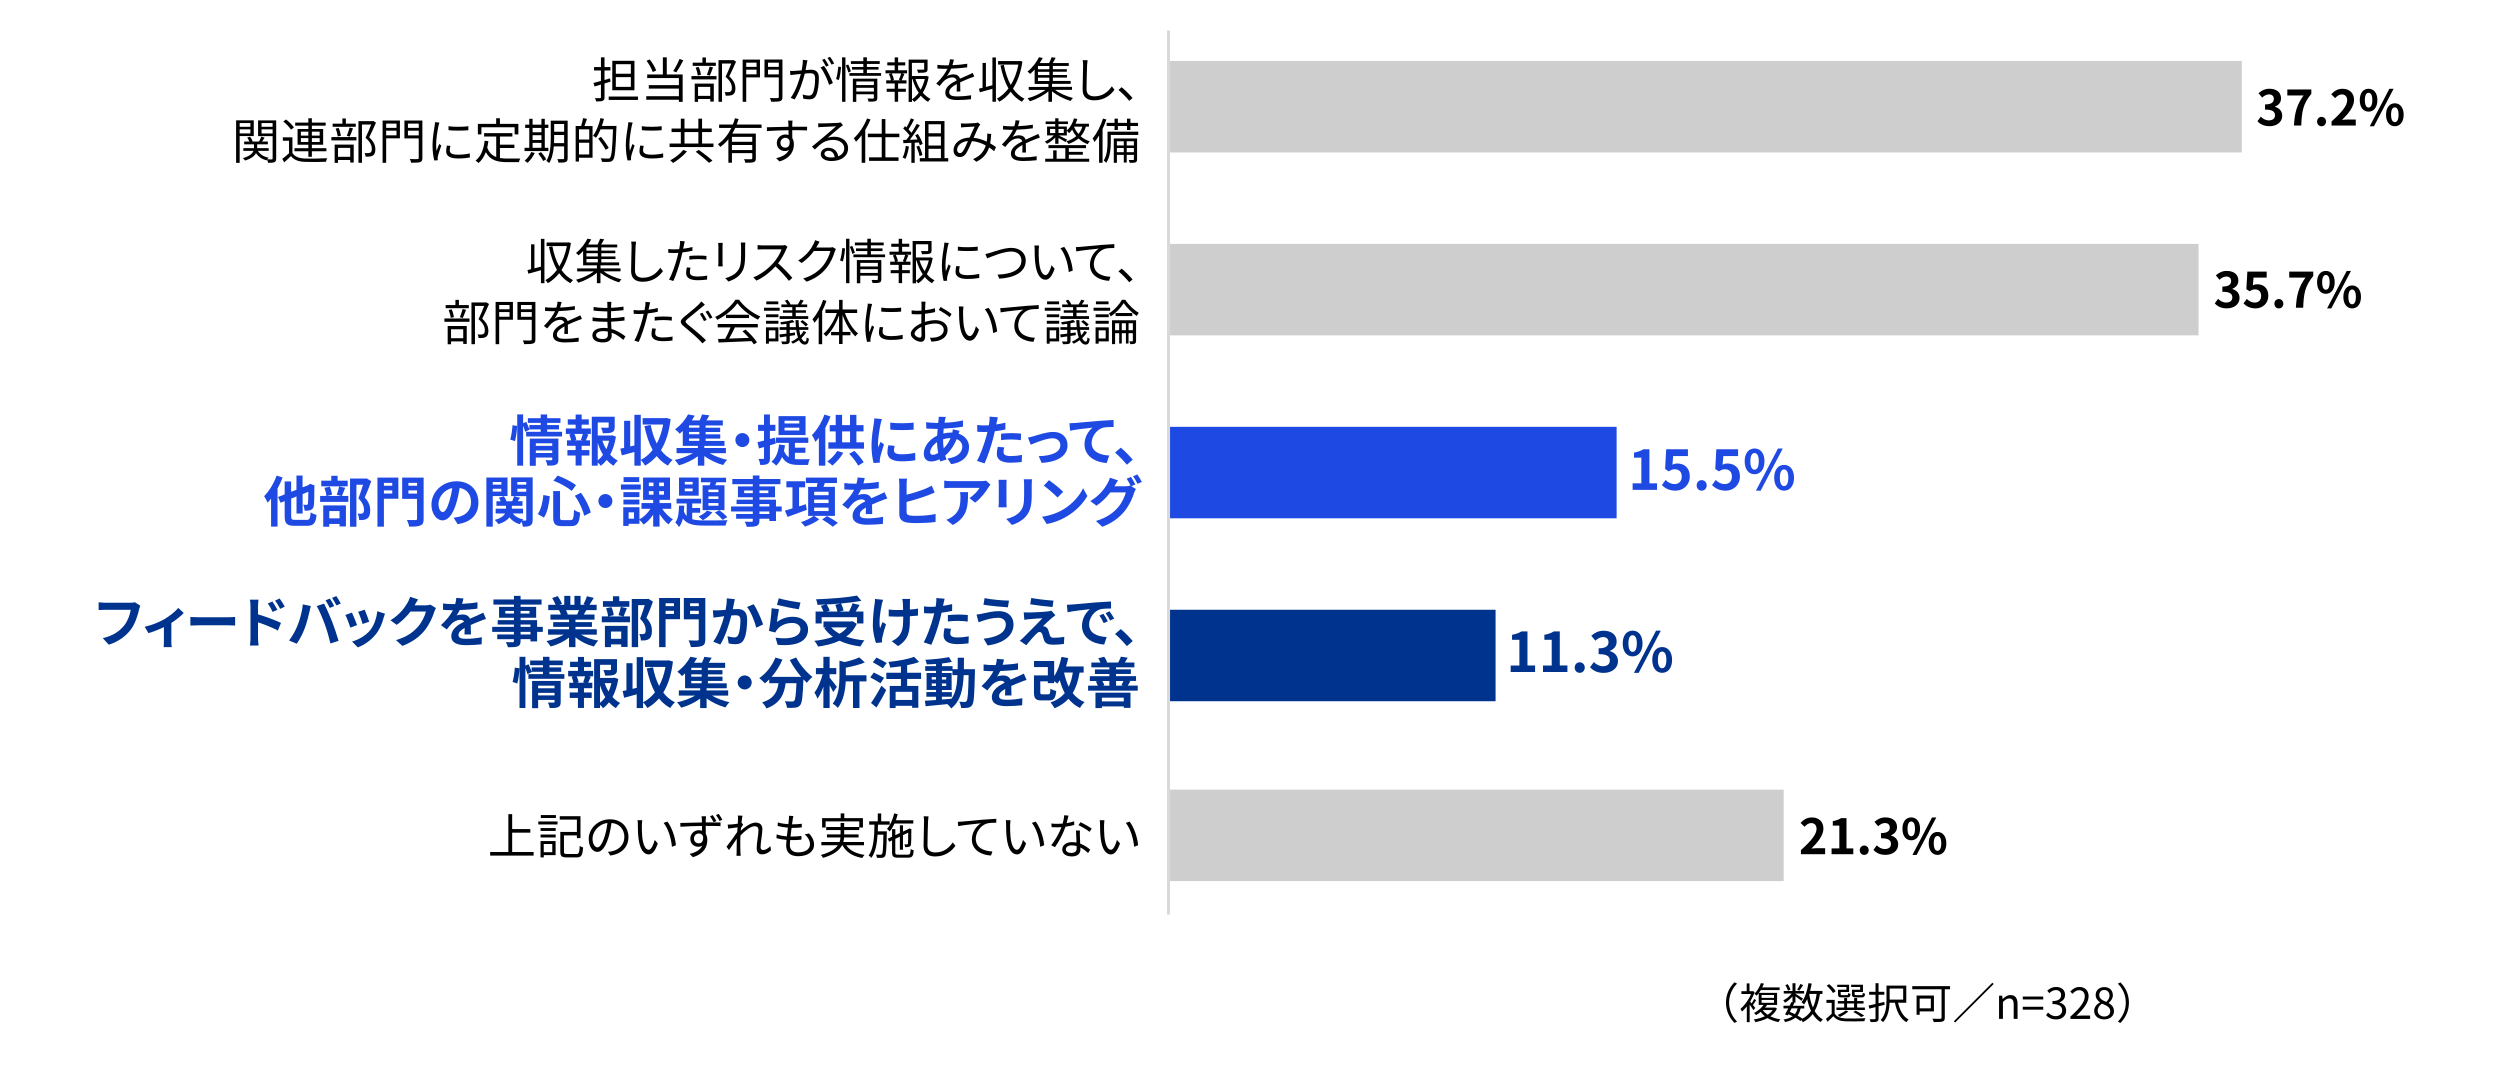 <?xml version="1.0" encoding="UTF-8"?><svg id="_レイヤー_1" xmlns="http://www.w3.org/2000/svg" viewBox="0 0 820 350"><defs><style>.cls-1,.cls-2,.cls-3,.cls-4{stroke-width:0px;}.cls-5{fill:none;stroke:#d9d9d9;stroke-linejoin:round;}.cls-2{fill:#1e49e2;}.cls-3{fill:#00338d;}.cls-4{fill:#cecece;}</style></defs><rect class="cls-4" x="383.77" y="259" width="201.28" height="30"/><rect class="cls-3" x="383.77" y="200" width="106.78" height="30"/><rect class="cls-2" x="383.77" y="140" width="146.48" height="30"/><rect class="cls-4" x="383.77" y="80" width="337.36" height="30"/><rect class="cls-4" x="383.77" y="20" width="351.54" height="30"/><line class="cls-5" x1="383.27" y1="10" x2="383.27" y2="300"/><path class="cls-1" d="M740.44,39.76l1.1-1.49c.7.69,1.57,1.22,2.64,1.22,1.2,0,2.02-.59,2.02-1.65,0-1.17-.69-1.89-3.27-1.89v-1.7c2.18,0,2.88-.75,2.88-1.81,0-.93-.58-1.47-1.58-1.49-.85.02-1.54.42-2.24,1.06l-1.2-1.44c1.02-.9,2.16-1.46,3.55-1.46,2.29,0,3.84,1.12,3.84,3.15,0,1.28-.72,2.21-1.98,2.71v.08c1.34.37,2.37,1.36,2.37,2.91,0,2.18-1.9,3.44-4.16,3.44-1.87,0-3.14-.7-3.97-1.65Z"/><path class="cls-1" d="M755.57,31.31h-5.33v-1.97h7.88v1.42c-2.75,3.36-3.12,5.78-3.31,10.42h-2.39c.21-4.11.9-6.74,3.15-9.88Z"/><path class="cls-1" d="M760,39.87c0-.86.62-1.54,1.46-1.54s1.47.67,1.47,1.54-.62,1.54-1.47,1.54-1.46-.67-1.46-1.54Z"/><path class="cls-1" d="M764.76,39.82c3.22-2.88,5.12-5.11,5.12-6.93,0-1.2-.66-1.92-1.78-1.92-.86,0-1.58.56-2.18,1.22l-1.28-1.28c1.09-1.15,2.15-1.79,3.76-1.79,2.24,0,3.73,1.44,3.73,3.65s-1.78,4.45-3.94,6.56c.59-.06,1.38-.13,1.92-.13h2.58v1.98h-7.94v-1.36Z"/><path class="cls-1" d="M774,32.84c0-2.37,1.19-3.73,2.88-3.73s2.9,1.36,2.9,3.73-1.2,3.78-2.9,3.78-2.88-1.39-2.88-3.78ZM778.12,32.84c0-1.75-.54-2.4-1.23-2.4s-1.22.66-1.22,2.4.53,2.45,1.22,2.45,1.23-.71,1.23-2.45ZM783.72,29.12h1.39l-6.45,12.29h-1.38l6.44-12.29ZM782.62,37.63c0-2.39,1.2-3.75,2.88-3.75s2.9,1.36,2.9,3.75-1.22,3.78-2.9,3.78-2.88-1.41-2.88-3.78ZM786.73,37.63c0-1.75-.54-2.42-1.23-2.42s-1.23.67-1.23,2.42.54,2.43,1.23,2.43,1.23-.69,1.23-2.43Z"/><path class="cls-1" d="M726.44,99.51l1.1-1.49c.7.69,1.57,1.22,2.64,1.22,1.2,0,2.02-.59,2.02-1.65,0-1.17-.69-1.89-3.27-1.89v-1.7c2.18,0,2.88-.75,2.88-1.81,0-.93-.58-1.47-1.58-1.49-.85.02-1.54.42-2.24,1.06l-1.2-1.44c1.02-.9,2.16-1.46,3.55-1.46,2.29,0,3.84,1.12,3.84,3.15,0,1.28-.72,2.21-1.98,2.71v.08c1.34.37,2.37,1.36,2.37,2.91,0,2.18-1.9,3.44-4.16,3.44-1.87,0-3.14-.7-3.97-1.65Z"/><path class="cls-1" d="M735.86,99.54l1.09-1.5c.67.66,1.5,1.2,2.61,1.2,1.23,0,2.1-.78,2.1-2.18s-.8-2.14-2-2.14c-.7,0-1.09.18-1.78.62l-1.07-.7.32-5.75h6.34v1.97h-4.31l-.22,2.51c.46-.22.88-.34,1.42-.34,1.98,0,3.65,1.19,3.65,3.76s-1.95,4.16-4.15,4.16c-1.87,0-3.12-.74-4-1.62Z"/><path class="cls-1" d="M746,99.62c0-.86.62-1.54,1.46-1.54s1.47.67,1.47,1.54-.62,1.54-1.47,1.54-1.46-.67-1.46-1.54Z"/><path class="cls-1" d="M756.2,91.06h-5.33v-1.97h7.88v1.42c-2.75,3.36-3.12,5.78-3.31,10.42h-2.39c.21-4.11.9-6.74,3.15-9.88Z"/><path class="cls-1" d="M760,92.59c0-2.37,1.18-3.73,2.88-3.73s2.9,1.36,2.9,3.73-1.2,3.78-2.9,3.78-2.88-1.39-2.88-3.78ZM764.12,92.59c0-1.75-.54-2.4-1.23-2.4s-1.22.66-1.22,2.4.53,2.45,1.22,2.45,1.23-.7,1.23-2.45ZM769.72,88.87h1.39l-6.45,12.29h-1.38l6.44-12.29ZM768.62,97.38c0-2.38,1.2-3.75,2.88-3.75s2.9,1.36,2.9,3.75-1.22,3.78-2.9,3.78-2.88-1.41-2.88-3.78ZM772.73,97.38c0-1.75-.54-2.42-1.23-2.42s-1.23.67-1.23,2.42.54,2.43,1.23,2.43,1.23-.69,1.23-2.43Z"/><path class="cls-2" d="M535.5,158.54h2.86v-8.43h-2.41v-1.64c1.33-.25,2.25-.59,3.1-1.12h1.96v11.18h2.5v2.14h-8.01v-2.14Z"/><path class="cls-2" d="M545.09,159.12l1.22-1.69c.76.74,1.69,1.35,2.94,1.35,1.39,0,2.36-.88,2.36-2.45s-.9-2.41-2.25-2.41c-.79,0-1.22.2-2,.7l-1.21-.79.36-6.46h7.13v2.21h-4.84l-.25,2.83c.52-.25.99-.38,1.6-.38,2.23,0,4.1,1.33,4.1,4.23s-2.2,4.68-4.66,4.68c-2.11,0-3.51-.83-4.5-1.82Z"/><path class="cls-2" d="M556.5,159.21c0-.97.7-1.73,1.64-1.73s1.66.76,1.66,1.73-.7,1.73-1.66,1.73-1.64-.76-1.64-1.73Z"/><path class="cls-2" d="M561.54,159.12l1.22-1.69c.76.74,1.69,1.35,2.94,1.35,1.39,0,2.36-.88,2.36-2.45s-.9-2.41-2.25-2.41c-.79,0-1.22.2-2,.7l-1.21-.79.36-6.46h7.13v2.21h-4.84l-.25,2.83c.52-.25.99-.38,1.6-.38,2.23,0,4.1,1.33,4.1,4.23s-2.2,4.68-4.66,4.68c-2.11,0-3.51-.83-4.5-1.82Z"/><path class="cls-2" d="M572.25,151.3c0-2.66,1.33-4.2,3.24-4.2s3.26,1.53,3.26,4.2-1.35,4.25-3.26,4.25-3.24-1.57-3.24-4.25ZM576.88,151.3c0-1.96-.61-2.7-1.39-2.7s-1.37.74-1.37,2.7.59,2.76,1.37,2.76,1.39-.79,1.39-2.76ZM583.18,147.11h1.57l-7.26,13.83h-1.55l7.24-13.83ZM581.94,156.69c0-2.68,1.35-4.21,3.24-4.21s3.26,1.53,3.26,4.21-1.37,4.25-3.26,4.25-3.24-1.58-3.24-4.25ZM586.57,156.69c0-1.96-.61-2.72-1.39-2.72s-1.39.76-1.39,2.72.61,2.74,1.39,2.74,1.39-.77,1.39-2.74Z"/><path class="cls-3" d="M495.5,218.29h2.86v-8.43h-2.41v-1.64c1.33-.25,2.25-.59,3.1-1.12h1.96v11.18h2.5v2.14h-8.01v-2.14Z"/><path class="cls-3" d="M506.1,218.29h2.86v-8.43h-2.41v-1.64c1.33-.25,2.25-.59,3.1-1.12h1.96v11.18h2.5v2.14h-8.01v-2.14Z"/><path class="cls-3" d="M516.5,218.96c0-.97.7-1.73,1.64-1.73s1.66.76,1.66,1.73-.7,1.73-1.66,1.73-1.64-.76-1.64-1.73Z"/><path class="cls-3" d="M521.54,218.83l1.24-1.67c.79.77,1.76,1.37,2.97,1.37,1.35,0,2.27-.67,2.27-1.85,0-1.31-.77-2.12-3.67-2.12v-1.91c2.45,0,3.24-.85,3.24-2.03,0-1.04-.65-1.66-1.78-1.67-.95.02-1.73.47-2.52,1.19l-1.35-1.62c1.15-1.01,2.43-1.64,4-1.64,2.57,0,4.32,1.26,4.32,3.55,0,1.44-.81,2.48-2.23,3.04v.09c1.51.41,2.66,1.53,2.66,3.28,0,2.45-2.14,3.87-4.68,3.87-2.11,0-3.53-.79-4.47-1.85Z"/><path class="cls-3" d="M532.25,211.05c0-2.66,1.33-4.2,3.24-4.2s3.26,1.53,3.26,4.2-1.35,4.25-3.26,4.25-3.24-1.57-3.24-4.25ZM536.88,211.05c0-1.96-.61-2.7-1.39-2.7s-1.37.74-1.37,2.7.59,2.76,1.37,2.76,1.39-.79,1.39-2.76ZM543.18,206.86h1.57l-7.26,13.83h-1.55l7.24-13.83ZM541.94,216.44c0-2.68,1.35-4.21,3.24-4.21s3.26,1.53,3.26,4.21-1.37,4.25-3.26,4.25-3.24-1.58-3.24-4.25ZM546.57,216.44c0-1.96-.61-2.72-1.39-2.72s-1.39.76-1.39,2.72.61,2.74,1.39,2.74,1.39-.77,1.39-2.74Z"/><path class="cls-1" d="M590.71,278.82c3.22-2.88,5.12-5.11,5.12-6.93,0-1.2-.66-1.92-1.78-1.92-.86,0-1.58.56-2.18,1.22l-1.28-1.28c1.09-1.15,2.15-1.79,3.76-1.79,2.24,0,3.73,1.44,3.73,3.65s-1.78,4.45-3.94,6.56c.59-.06,1.38-.13,1.92-.13h2.58v1.98h-7.94v-1.36Z"/><path class="cls-1" d="M600.76,278.28h2.54v-7.49h-2.14v-1.46c1.18-.22,2-.53,2.75-.99h1.74v9.94h2.23v1.9h-7.12v-1.9Z"/><path class="cls-1" d="M610,278.87c0-.86.62-1.54,1.46-1.54s1.47.67,1.47,1.54-.62,1.54-1.47,1.54-1.46-.67-1.46-1.54Z"/><path class="cls-1" d="M614.48,278.76l1.1-1.49c.7.69,1.57,1.22,2.64,1.22,1.2,0,2.02-.59,2.02-1.65,0-1.17-.69-1.89-3.27-1.89v-1.7c2.18,0,2.88-.75,2.88-1.81,0-.93-.58-1.47-1.58-1.49-.85.02-1.54.42-2.24,1.06l-1.2-1.44c1.02-.9,2.16-1.46,3.55-1.46,2.29,0,3.84,1.12,3.84,3.15,0,1.28-.72,2.21-1.98,2.71v.08c1.34.37,2.37,1.36,2.37,2.91,0,2.18-1.9,3.44-4.16,3.44-1.87,0-3.14-.7-3.97-1.65Z"/><path class="cls-1" d="M624,271.84c0-2.37,1.18-3.73,2.88-3.73s2.9,1.36,2.9,3.73-1.2,3.78-2.9,3.78-2.88-1.39-2.88-3.78ZM628.12,271.84c0-1.75-.54-2.4-1.23-2.4s-1.22.66-1.22,2.4.53,2.45,1.22,2.45,1.23-.7,1.23-2.45ZM633.72,268.12h1.39l-6.45,12.29h-1.38l6.43-12.29ZM632.62,276.63c0-2.38,1.2-3.75,2.88-3.75s2.9,1.36,2.9,3.75-1.22,3.78-2.9,3.78-2.88-1.41-2.88-3.78ZM636.73,276.63c0-1.75-.54-2.42-1.23-2.42s-1.23.67-1.23,2.42.54,2.43,1.23,2.43,1.23-.69,1.23-2.43Z"/><path class="cls-1" d="M200.25,26.79c-.66.21-1.31.42-1.97.59v4.51c0,.67-.16.99-.59,1.17-.4.19-1.06.22-2.16.22-.05-.3-.21-.78-.37-1.1.77.03,1.46.02,1.65.02.22,0,.3-.08.3-.3v-4.16l-2.1.62-.35-1.15c.67-.16,1.52-.4,2.45-.66v-3.43h-2.26v-1.12h2.26v-3.2h1.17v3.2h1.94v1.12h-1.94v3.12c.59-.18,1.2-.37,1.81-.54l.16,1.09ZM209.27,31.66v1.12h-9.62v-1.12h9.62ZM208.1,29.61h-7.27v-9.67h7.27v9.67ZM206.92,21.06h-4.93v3.12h4.93v-3.12ZM206.92,25.3h-4.93v3.19h4.93v-3.19Z"/><path class="cls-1" d="M218.69,24.42h5.22v9h-1.23v-.7h-10.71v-1.17h10.71v-2.48h-9.88v-1.15h9.88v-2.32h-10.4v-1.17h5.14v-5.63h1.28v5.63ZM214.1,23.62c-.34-1.02-1.2-2.58-2.03-3.7l1.04-.43c.9,1.12,1.76,2.63,2.13,3.63l-1.14.5ZM224.12,19.78c-.67,1.36-1.57,2.91-2.29,3.95l-1.02-.42c.7-1.04,1.58-2.74,2.06-3.97l1.25.43Z"/><path class="cls-1" d="M226.79,24.95h8.23v1.09h-8.23v-1.09ZM234.79,21.6h-7.59v-1.04h3.2v-1.71h1.14v1.71h3.25v1.04ZM227.86,27.43h6.26v5.89h-1.15v-.85h-4v.94h-1.1v-5.99ZM228.88,24.76c-.08-.7-.37-1.78-.7-2.59l.99-.21c.37.78.66,1.87.74,2.56l-1.02.24ZM228.96,28.49v2.95h4v-2.95h-4ZM231.86,24.56c.3-.74.7-1.92.9-2.72l1.12.27c-.34.93-.72,1.98-1.06,2.69l-.96-.24ZM241.42,20.24c-.66,1.5-1.47,3.34-2.22,4.8,1.6,1.47,2,2.74,2.02,3.87,0,.98-.22,1.71-.78,2.08-.29.19-.62.3-1.04.35-.4.05-.93.05-1.39.03-.02-.34-.13-.85-.34-1.18.5.05.93.05,1.26.03.24-.02.5-.06.69-.18.34-.21.43-.69.43-1.26,0-1.01-.45-2.19-2.06-3.58.66-1.34,1.36-3.07,1.86-4.35h-3.03v12.55h-1.15v-13.67h4.71l.19-.05.86.56Z"/><path class="cls-1" d="M249.27,25.38h-4.51v8.02h-1.17v-13.86h5.68v5.84ZM244.76,20.55v1.39h3.39v-1.39h-3.39ZM248.15,24.39v-1.54h-3.39v1.54h3.39ZM256.65,31.77c0,.82-.21,1.2-.74,1.39-.56.19-1.5.22-2.95.22-.06-.34-.26-.9-.43-1.23,1.09.06,2.18.05,2.51.03.29-.02.4-.1.4-.42v-6.37h-4.69v-5.86h5.89v12.23ZM251.9,20.55v1.39h3.55v-1.39h-3.55ZM255.45,24.4v-1.55h-3.55v1.55h3.55Z"/><path class="cls-1" d="M264.84,19.79c-.06.3-.14.62-.19.94-.1.46-.24,1.39-.42,2.24.74-.06,1.39-.11,1.78-.11,1.42,0,2.58.56,2.58,2.71,0,1.89-.26,4.39-.91,5.71-.51,1.06-1.3,1.31-2.32,1.31-.61,0-1.36-.11-1.87-.22l-.21-1.36c.67.22,1.5.35,1.95.35.58,0,1.04-.13,1.38-.82.51-1.06.75-3.12.75-4.83,0-1.44-.66-1.7-1.68-1.7-.38,0-1.01.05-1.7.11-.58,2.27-1.67,5.84-3.33,8.5l-1.3-.53c1.62-2.16,2.79-5.73,3.33-7.84-.83.08-1.58.16-2,.21-.38.05-1.02.11-1.42.19l-.13-1.39c.5.02.9.02,1.41,0,.53-.02,1.44-.1,2.4-.18.22-1.14.42-2.37.4-3.44l1.5.14ZM270.28,21.6c.99,1.28,2.37,4.16,2.9,5.63l-1.23.61c-.48-1.63-1.73-4.4-2.83-5.7l1.17-.54ZM270.94,21.86c-.32-.64-.86-1.62-1.3-2.22l.85-.35c.4.56.99,1.55,1.33,2.19l-.88.38ZM272.75,21.2c-.35-.69-.88-1.6-1.33-2.21l.85-.35c.42.58,1.04,1.58,1.34,2.18l-.86.38Z"/><path class="cls-1" d="M274.23,25.94c.37-1.07.62-2.82.74-4.08l.88.11c-.06,1.25-.32,3.09-.69,4.27l-.93-.3ZM276.2,18.8h1.1v14.6h-1.1v-14.6ZM278.21,21.14c.35.7.74,1.66.88,2.24l-.83.42c-.13-.61-.5-1.6-.83-2.35l.78-.3ZM289,23.96v.91h-10.39v-.91h4.56v-1.12h-3.71v-.86h3.71v-1.01h-4.08v-.91h4.08v-1.25h1.17v1.25h4.21v.91h-4.21v1.01h3.81v.86h-3.81v1.12h4.66ZM287.77,32.07c0,.61-.13.91-.58,1.09s-1.15.19-2.29.18c-.06-.29-.19-.72-.34-1.02.8.03,1.57.03,1.76.02.22,0,.3-.06.3-.27v-1.15h-5.76v2.5h-1.12v-7.62h8.02v6.29ZM280.87,26.71v1.2h5.76v-1.2h-5.76ZM286.63,30.02v-1.22h-5.76v1.22h5.76Z"/><path class="cls-1" d="M294.58,23.04h2.94v1.02h-1.66l.77.21c-.29.74-.61,1.5-.88,2.07h1.58v1.04h-2.75v1.73h2.54v1.01h-2.54v3.25h-1.12v-3.25h-2.62v-1.01h2.62v-1.73h-2.79v-1.04h1.57c-.1-.58-.37-1.42-.67-2.07l.78-.21h-1.9v-1.02h3.01v-1.58h-2.43v-1.02h2.43v-1.62h1.12v1.62h2.34v1.02h-2.34v1.58ZM294.82,26.17c.26-.58.61-1.47.78-2.1h-3.12c.35.67.66,1.57.74,2.11l-.56.16h2.77l-.61-.18ZM304.62,25.14c-.34,1.92-.98,3.73-1.94,5.27.74.86,1.58,1.57,2.53,2.03-.26.22-.62.66-.82.96-.88-.5-1.67-1.2-2.37-2.03-.61.8-1.33,1.5-2.15,2.07-.16-.24-.48-.56-.75-.78v.77h-1.09v-13.89h6.21v3.07c0,.59-.11.91-.62,1.09-.48.16-1.28.18-2.5.18-.05-.32-.21-.74-.37-1.04.99.03,1.82.03,2.06.02.26-.02.32-.06.32-.26v-1.97h-4.02v4.31h4.55l.21-.05.74.27ZM299.13,32.58c.85-.56,1.58-1.3,2.21-2.14-.9-1.31-1.58-2.87-2.06-4.53h-.14v6.67ZM300.28,25.91c.4,1.26.98,2.48,1.68,3.54.62-1.09,1.09-2.3,1.38-3.54h-3.06Z"/><path class="cls-1" d="M313.78,30.02c.05-.61.06-1.63.06-2.47-1.47.8-2.5,1.62-2.5,2.66,0,1.25,1.23,1.42,2.86,1.42,1.23,0,2.93-.14,4.32-.38l-.03,1.3c-1.2.14-2.96.26-4.34.26-2.27,0-4.1-.48-4.1-2.42s1.89-3.06,3.73-4.02c-.16-.66-.74-.98-1.42-.98-1.04,0-2,.51-2.74,1.17-.45.43-.9,1.02-1.44,1.67l-1.09-.82c2.02-1.95,3.06-3.59,3.65-4.83h-.66c-.67,0-1.75-.03-2.61-.1v-1.2c.85.1,1.95.16,2.67.16.34,0,.67,0,1.04-.02.22-.7.37-1.42.4-1.97l1.31.11c-.11.45-.26,1.1-.48,1.83,1.62-.08,3.35-.22,4.85-.48l-.02,1.18c-1.57.24-3.52.38-5.25.45-.35.82-.85,1.7-1.42,2.43.58-.37,1.49-.59,2.19-.59,1.02,0,1.86.5,2.1,1.44,1.09-.51,2.05-.9,2.88-1.28.48-.21.86-.4,1.31-.62l.51,1.2c-.4.11-.98.34-1.39.5-.9.35-2.03.82-3.23,1.38.02.91.03,2.26.05,3.03h-1.23Z"/><path class="cls-1" d="M325.52,18.85h1.14v14.53h-1.14v-4.26c-1.47.42-2.94.83-4.13,1.15l-.29-1.18c.35-.08.75-.18,1.18-.29v-8.16h1.1v7.88c.67-.18,1.39-.37,2.13-.56v-9.11ZM335.35,20.21c-.53,3.63-1.62,6.56-3.09,8.84.99,1.44,2.24,2.59,3.78,3.34-.27.21-.67.67-.86.99-1.47-.8-2.69-1.91-3.68-3.28-1.09,1.39-2.35,2.48-3.73,3.27-.18-.29-.51-.78-.82-.99,1.41-.74,2.72-1.89,3.84-3.38-1.22-2.08-2.05-4.64-2.64-7.52l1.12-.21c.48,2.48,1.22,4.74,2.26,6.61,1.14-1.84,2-4.1,2.5-6.69h-6.66v-1.17h7l.21-.06.78.26Z"/><path class="cls-1" d="M346.09,29.5c1.5,1.15,3.83,2.14,5.84,2.64-.26.24-.59.67-.77.98-2.06-.61-4.48-1.81-6.11-3.19v3.46h-1.17v-3.43c-1.63,1.39-4.03,2.62-6.07,3.27-.18-.3-.53-.75-.78-.98,2.02-.51,4.34-1.57,5.86-2.75h-5.47v-.98h6.47v-.99h-4.53v-4.71c-.46.5-.96.99-1.5,1.44-.19-.27-.59-.62-.85-.78,1.78-1.39,3.07-3.27,3.78-4.71l1.23.24c-.29.54-.62,1.1-1.01,1.68h3.09c.32-.61.66-1.36.83-1.91l1.33.19c-.32.59-.66,1.2-.96,1.71h5.25v.94h-5.22v1.07h4.59v.85h-4.59v1.06h4.64v.85h-4.64v1.1h5.84v.96h-6.11v.99h6.56v.98h-5.52ZM344.18,21.64h-3.73v1.07h3.73v-1.07ZM344.18,23.56h-3.73v1.06h3.73v-1.06ZM340.45,26.57h3.73v-1.1h-3.73v1.1Z"/><path class="cls-1" d="M356.73,19.76c-.08.51-.13,1.07-.16,1.58-.06,1.79-.19,5.54-.19,7.91,0,1.74,1.12,2.35,2.59,2.35,2.91,0,4.56-1.63,5.7-3.28l.88,1.1c-1.07,1.5-3.12,3.49-6.61,3.49-2.27,0-3.84-.96-3.84-3.54,0-2.35.16-6.35.16-8.04,0-.58-.05-1.14-.14-1.6l1.62.02Z"/><path class="cls-1" d="M370.39,33.08c-1.02-1.28-2.4-2.64-3.54-3.57l1.04-.91c1.15.93,2.59,2.38,3.59,3.55l-1.09.93Z"/><path class="cls-1" d="M78.61,44.63v8.79h-1.17v-13.94h5.79v5.15h-4.63ZM78.61,40.37v1.23h3.51v-1.23h-3.51ZM82.12,43.75v-1.33h-3.51v1.33h3.51ZM90.58,51.99c0,.64-.13.99-.56,1.2-.4.19-1.09.21-2.1.21-.03-.29-.18-.75-.32-1.06-.06.1-.13.19-.16.27-1.57-.42-2.74-1.25-3.47-2.4-.46.9-1.47,1.79-3.6,2.45-.14-.22-.46-.59-.7-.8,2.26-.62,3.14-1.54,3.46-2.37h-3.31v-.91h3.49v-1.25h-3.22v-.9h1.71c-.16-.42-.43-.93-.72-1.3l.93-.3c.38.5.75,1.15.86,1.6h2.08c.27-.5.61-1.15.77-1.63l1.07.35c-.27.43-.56.9-.82,1.28h1.89v.9h-3.51v1.25h3.78v.91h-3.52c.67,1.14,1.87,1.92,3.51,2.24-.14.13-.32.34-.46.53.67.03,1.3.03,1.49.02.21,0,.27-.08.27-.3v-7.33h-4.77v-5.17h5.94v12.52ZM85.78,40.37v1.23h3.63v-1.23h-3.63ZM89.42,43.78v-1.36h-3.63v1.36h3.63Z"/><path class="cls-1" d="M95.92,50.2c.75,1.18,2.16,1.73,4.03,1.79,1.76.08,5.44.03,7.36-.1-.14.27-.34.82-.38,1.17-1.79.08-5.17.11-6.96.03-2.1-.08-3.54-.64-4.53-1.89-.7.69-1.44,1.36-2.23,2.05l-.62-1.14c.67-.5,1.49-1.17,2.21-1.84v-4.1h-2.03v-1.12h3.15v5.14ZM95.44,42.53c-.48-.8-1.55-1.91-2.53-2.67l.91-.67c.98.74,2.08,1.83,2.58,2.61l-.96.74ZM101.14,49.61h-4.55v-1.01h4.55v-1.12h-3.54v-5.17h3.54v-1.09h-4.31v-1.01h4.31v-1.41h1.15v1.41h4.53v1.01h-4.53v1.09h3.7v5.17h-3.7v1.12h4.77v1.01h-4.77v1.83h-1.15v-1.83ZM98.69,44.47h2.45v-1.28h-2.45v1.28ZM101.14,46.58v-1.28h-2.45v1.28h2.45ZM102.29,43.19v1.28h2.56v-1.28h-2.56ZM104.86,45.3h-2.56v1.28h2.56v-1.28Z"/><path class="cls-1" d="M108.69,44.95h8.23v1.09h-8.23v-1.09ZM116.69,41.6h-7.59v-1.04h3.2v-1.71h1.14v1.71h3.25v1.04ZM109.76,47.43h6.26v5.89h-1.15v-.85h-4v.94h-1.1v-5.99ZM110.79,44.76c-.08-.7-.37-1.78-.7-2.59l.99-.21c.37.78.66,1.87.74,2.56l-1.02.24ZM110.87,48.49v2.95h4v-2.95h-4ZM113.76,44.56c.3-.74.7-1.92.9-2.72l1.12.27c-.34.93-.72,1.98-1.06,2.69l-.96-.24ZM123.32,40.24c-.66,1.5-1.47,3.34-2.22,4.8,1.6,1.47,2,2.74,2.02,3.87,0,.98-.22,1.71-.78,2.08-.29.19-.62.3-1.04.35-.4.05-.93.05-1.39.03-.02-.34-.13-.85-.34-1.18.5.05.93.05,1.26.03.24-.02.5-.06.69-.18.34-.21.43-.69.43-1.26,0-1.01-.45-2.19-2.06-3.58.66-1.34,1.36-3.07,1.86-4.35h-3.03v12.55h-1.15v-13.67h4.71l.19-.05.86.56Z"/><path class="cls-1" d="M131.17,45.38h-4.51v8.02h-1.17v-13.86h5.68v5.84ZM126.66,40.55v1.39h3.39v-1.39h-3.39ZM130.05,44.39v-1.54h-3.39v1.54h3.39ZM138.55,51.77c0,.82-.21,1.2-.74,1.39-.56.19-1.5.22-2.95.22-.06-.34-.26-.9-.43-1.23,1.09.06,2.18.05,2.51.03.29-.02.4-.1.4-.42v-6.37h-4.69v-5.86h5.89v12.23ZM133.8,40.55v1.39h3.55v-1.39h-3.55ZM137.35,44.4v-1.55h-3.55v1.55h3.55Z"/><path class="cls-1" d="M144.12,40.18c-.1.27-.24.78-.3,1.07-.3,1.46-.77,4.29-.77,6.07,0,.77.03,1.41.13,2.18.27-.72.62-1.65.88-2.27l.69.51c-.4,1.12-.98,2.8-1.12,3.55-.05.22-.08.53-.08.71l.05.56-1.15.08c-.32-1.12-.58-2.95-.58-5.09,0-2.34.51-5.06.7-6.35.05-.37.11-.78.11-1.12l1.44.11ZM147.73,47.86c-.14.58-.21,1.02-.21,1.46,0,.72.48,1.42,2.66,1.42,1.42,0,2.64-.13,3.92-.42l.02,1.34c-.98.19-2.3.32-3.95.32-2.66,0-3.84-.88-3.84-2.37,0-.58.11-1.2.26-1.87l1.15.11ZM147.11,41.4c1.73.29,4.93.22,6.51,0v1.31c-1.7.18-4.77.18-6.5,0l-.02-1.31Z"/><path class="cls-1" d="M163.97,51.82c.78.14,1.66.19,2.59.19.58,0,3.33,0,4.1-.02-.19.29-.4.85-.45,1.2h-3.71c-3.31,0-5.7-.58-7.15-3.28-.56,1.47-1.34,2.66-2.39,3.57-.19-.21-.69-.62-.98-.8,1.78-1.38,2.64-3.65,2.99-6.51l1.22.11c-.1.75-.22,1.46-.38,2.13.61,1.68,1.63,2.59,2.95,3.09v-6.71h-3.97v-1.12h9.27v1.12h-4.08v2.66h4.74v1.1h-4.74v3.26ZM157.91,44.08h-1.17v-3.46h6v-1.82h1.23v1.82h6.05v3.46h-1.22v-2.34h-10.9v2.34Z"/><path class="cls-1" d="M179.86,49.54h-7.81v-1.07h1.55v-6.5h-1.34v-1.07h1.34v-1.94h1.09v1.94h2.9v-1.94h1.1v1.94h1.17v1.07h-1.17v6.5h1.17v1.07ZM175.4,50.18c-.58,1.23-1.49,2.45-2.37,3.23-.22-.19-.67-.53-.96-.69.88-.72,1.71-1.79,2.19-2.85l1.14.3ZM174.69,41.97v1.41h2.9v-1.41h-2.9ZM174.69,45.91h2.9v-1.57h-2.9v1.57ZM174.69,48.47h2.9v-1.6h-2.9v1.6ZM177.46,49.88c.64.72,1.38,1.71,1.68,2.37l-.96.56c-.29-.64-1.01-1.68-1.65-2.43l.93-.5ZM186.18,51.88c0,.7-.18,1.06-.61,1.25-.46.19-1.2.22-2.38.22-.05-.34-.21-.85-.37-1.15.85.02,1.65.02,1.87,0,.24,0,.34-.08.34-.34v-3.84h-3.38c-.16,1.9-.56,3.94-1.52,5.47-.19-.22-.67-.59-.94-.7,1.33-2.11,1.46-5.14,1.46-7.43v-5.78h5.54v12.29ZM185.03,46.95v-2.66h-3.27v1.07c0,.5-.02,1.04-.03,1.58h3.3ZM181.77,40.67v2.55h3.27v-2.55h-3.27Z"/><path class="cls-1" d="M192.53,38.99c-.27.79-.56,1.67-.83,2.35h2.66v10.39h-4.45v1.26h-1.09v-11.65h1.79c.24-.77.53-1.84.64-2.59l1.28.24ZM193.27,42.42h-3.36v3.35h3.36v-3.35ZM193.27,50.66v-3.84h-3.36v3.84h3.36ZM202.18,41.91c-.26,7.3-.46,9.76-1.1,10.55-.35.45-.72.59-1.26.64-.56.06-1.47.03-2.37-.02-.03-.35-.18-.83-.4-1.17,1.04.1,2,.1,2.37.1.32,0,.5-.03.66-.24.53-.56.77-2.99.98-9.36h-4.07c-.45,1.07-.94,2.05-1.5,2.8-.21-.19-.72-.51-.98-.67,1.07-1.41,1.94-3.62,2.45-5.81l1.14.27c-.19.79-.42,1.55-.69,2.31h4.79v.61ZM198.65,49.13c-.48-.96-1.55-2.54-2.43-3.7l.93-.54c.9,1.14,2,2.67,2.51,3.62l-1.01.62Z"/><path class="cls-1" d="M207.52,40.18c-.1.27-.24.78-.3,1.07-.3,1.46-.77,4.29-.77,6.07,0,.77.03,1.41.13,2.18.27-.72.62-1.65.88-2.27l.69.51c-.4,1.12-.98,2.8-1.12,3.55-.05.22-.08.53-.08.71l.05.56-1.15.08c-.32-1.12-.58-2.95-.58-5.09,0-2.34.51-5.06.7-6.35.05-.37.11-.78.11-1.12l1.44.11ZM211.14,47.86c-.14.58-.21,1.02-.21,1.46,0,.72.48,1.42,2.66,1.42,1.42,0,2.64-.13,3.92-.42l.02,1.34c-.98.19-2.3.32-3.95.32-2.66,0-3.84-.88-3.84-2.37,0-.58.11-1.2.26-1.87l1.15.11ZM210.52,41.4c1.73.29,4.93.22,6.51,0v1.31c-1.7.18-4.77.18-6.5,0l-.02-1.31Z"/><path class="cls-1" d="M234.02,47.09v1.15h-14.39v-1.15h3.68v-3.78h-3.04v-1.15h3.04v-3.23h1.2v3.23h4.55v-3.23h1.22v3.23h3.17v1.15h-3.17v3.78h3.75ZM225.32,49.66c-1.14,1.38-2.95,2.85-4.55,3.78-.22-.24-.66-.62-.94-.85,1.57-.82,3.36-2.21,4.26-3.41l1.23.48ZM224.52,47.09h4.55v-3.78h-4.55v3.78ZM229.21,49.16c1.47,1.04,3.46,2.58,4.47,3.52l-1.12.74c-.94-.94-2.87-2.53-4.37-3.65l1.02-.61Z"/><path class="cls-1" d="M241.17,41.97c-.3.62-.62,1.26-.98,1.86h7.72v8.08c0,.72-.16,1.07-.67,1.26-.53.19-1.42.21-2.79.21-.05-.35-.22-.83-.38-1.17,1.06.05,2.02.03,2.31.03.27-.02.37-.1.37-.34v-1.67h-6.67v3.15h-1.17v-7.71c-.77.96-1.66,1.82-2.67,2.53-.14-.24-.51-.69-.75-.91,1.92-1.3,3.38-3.22,4.4-5.33h-4.02v-1.12h4.51c.27-.69.51-1.38.7-2.07l1.18.29c-.19.59-.38,1.2-.62,1.78h8.15v1.12h-8.61ZM246.74,44.9h-6.67v1.62h6.67v-1.62ZM246.74,49.22v-1.67h-6.67v1.67h6.67Z"/><path class="cls-1" d="M259.85,42.71c0,.9.02,1.87.03,2.59.34.54.51,1.25.51,2.03,0,2.14-1.04,4.53-4.72,5.63l-1.1-1.07c2.08-.48,3.55-1.34,4.21-2.75-.38.27-.83.4-1.36.4-1.34,0-2.63-.94-2.63-2.66,0-1.57,1.3-2.77,2.8-2.77.38,0,.74.06,1.06.18,0-.46,0-1.02-.02-1.57-2.4.02-5.09.13-7.07.27l-.03-1.25c1.76-.03,4.74-.13,7.09-.16,0-.45-.02-.82-.03-1.04-.02-.34-.06-.8-.1-.99h1.46l-.08.99c0,.24-.02.61-.02,1.02h.24c1.92,0,3.87.02,4.64.02l-.02,1.2c-.9-.05-2.34-.08-4.66-.08h-.21ZM259,46.18c-.26-.69-.78-.98-1.41-.98-.82,0-1.6.64-1.6,1.67s.74,1.57,1.62,1.57c.93,0,1.54-.75,1.39-2.26Z"/><path class="cls-1" d="M276.5,41.08c-.29.19-.64.43-.88.61-.78.59-2.91,2.46-4.13,3.49.72-.24,1.44-.34,2.14-.34,2.64,0,4.55,1.6,4.55,3.75,0,2.56-2.13,4.23-5.47,4.23-2.16,0-3.49-.96-3.49-2.27,0-1.09.98-2.08,2.45-2.08,1.98,0,3.06,1.33,3.27,2.8,1.25-.48,1.97-1.39,1.97-2.69,0-1.55-1.57-2.69-3.57-2.69-2.61,0-4.05,1.1-6.07,3.15l-.93-.94c1.31-1.09,3.35-2.79,4.27-3.55.88-.74,2.85-2.4,3.63-3.11-.83.03-3.95.18-4.77.22-.37.02-.74.03-1.07.1l-.03-1.33c.35.05.8.05,1.12.05.82,0,4.58-.11,5.41-.19.46-.05.69-.08.86-.13l.74.93ZM273.77,51.56c-.14-1.25-.9-2.11-2.1-2.11-.72,0-1.26.43-1.26.98,0,.78.91,1.23,2.1,1.23.45,0,.88-.03,1.26-.1Z"/><path class="cls-1" d="M285.53,39.19c-.48,1.17-1.07,2.34-1.73,3.43v10.77h-1.17v-9.03c-.59.8-1.22,1.54-1.87,2.15-.11-.29-.48-.88-.72-1.15,1.73-1.57,3.38-4.02,4.35-6.51l1.14.35ZM290.41,45v6.61h4.31v1.15h-9.67v-1.15h4.16v-6.61h-4.55v-1.15h4.55v-4.8h1.2v4.8h4.58v1.15h-4.58Z"/><path class="cls-1" d="M298.13,48.05c-.22,1.5-.61,3.04-1.14,4.07-.19-.14-.67-.37-.93-.45.53-.98.86-2.4,1.04-3.81l1.02.19ZM300.02,46.77v6.66h-1.09v-6.59l-2.61.13-.1-1.07c.32,0,.69-.02,1.06-.03.35-.42.72-.91,1.07-1.42-.48-.72-1.34-1.63-2.1-2.3l.61-.77c.16.13.32.27.48.42.53-.9,1.09-2.1,1.42-2.98l1.06.4c-.54,1.07-1.22,2.35-1.82,3.22.38.38.72.77.98,1.1.66-1.01,1.26-2.05,1.71-2.91l1.02.45c-.93,1.5-2.21,3.39-3.31,4.77.8-.03,1.68-.08,2.56-.11-.24-.5-.51-.99-.78-1.42l.88-.38c.67,1.02,1.36,2.39,1.58,3.25l-.94.45c-.06-.27-.16-.58-.3-.91l-1.38.08ZM301.48,47.8c.46.98.93,2.24,1.07,3.07l-.94.32c-.14-.83-.59-2.11-1.02-3.11l.9-.29ZM311.02,51.86v1.09h-9.32v-1.09h1.7v-12.16h6.39v12.16h1.23ZM304.55,40.77v2.95h4.07v-2.95h-4.07ZM308.62,44.79h-4.07v2.95h4.07v-2.95ZM304.55,51.86h4.07v-3.06h-4.07v3.06Z"/><path class="cls-1" d="M326.07,49.59c-.48-.42-1.04-.85-1.65-1.25-.66,2.06-1.87,3.57-4.18,4.72l-1.06-.88c2.51-1.06,3.63-2.75,4.15-4.48-1.33-.72-2.87-1.28-4.51-1.42-.61,1.39-1.39,3.25-2,4.13-.56.8-1.18,1.1-2,1.1-1.17,0-2.06-.85-2.06-2.18,0-2.34,2.16-4.13,5.27-4.21.58-1.25,1.15-2.61,1.65-3.6-.62.05-2.54.13-3.28.18-.35.02-.8.05-1.17.11l-.06-1.34c.4.05.86.06,1.2.06.83,0,2.91-.11,3.59-.16.29-.03.56-.1.77-.18l.82.66c-.16.18-.3.32-.42.53-.45.7-1.12,2.32-1.79,3.81,1.58.16,3.04.66,4.31,1.26.06-.4.1-.8.13-1.18.03-.43.05-.95.02-1.46l1.31.14c-.06,1.14-.16,2.15-.34,3.07.75.42,1.39.85,1.9,1.22l-.58,1.34ZM317.49,46.26c-2.27.19-3.57,1.55-3.57,2.9,0,.67.45,1.06.91,1.06.37,0,.62-.13.96-.56.56-.72,1.15-2.16,1.7-3.39Z"/><path class="cls-1" d="M335.3,50.02c.05-.61.06-1.63.06-2.47-1.47.8-2.5,1.62-2.5,2.66,0,1.25,1.23,1.42,2.86,1.42,1.23,0,2.93-.14,4.32-.38l-.03,1.3c-1.2.14-2.96.26-4.34.26-2.27,0-4.1-.48-4.1-2.42s1.89-3.06,3.73-4.02c-.16-.66-.74-.98-1.42-.98-1.04,0-2,.51-2.74,1.17-.45.43-.9,1.02-1.44,1.67l-1.09-.82c2.02-1.95,3.06-3.59,3.65-4.83h-.66c-.67,0-1.74-.03-2.61-.1v-1.2c.85.1,1.95.16,2.67.16.34,0,.67,0,1.04-.02.22-.7.37-1.42.4-1.97l1.31.11c-.11.45-.26,1.1-.48,1.83,1.62-.08,3.35-.22,4.85-.48l-.02,1.18c-1.57.24-3.52.38-5.25.45-.35.82-.85,1.7-1.42,2.43.58-.37,1.49-.59,2.19-.59,1.02,0,1.86.5,2.1,1.44,1.09-.51,2.05-.9,2.88-1.28.48-.21.86-.4,1.31-.62l.51,1.2c-.4.11-.98.34-1.39.5-.9.35-2.03.82-3.23,1.38.02.91.03,2.26.05,3.03h-1.23Z"/><path class="cls-1" d="M346.12,45.12c-.8.82-1.84,1.62-2.71,2.05-.14-.22-.46-.58-.7-.75.98-.4,2.16-1.22,2.94-2h-2.21v-2.91h2.67v-.82h-3.14v-.86h3.14v-1.04h1.07v1.04h3.12v.86h-3.12v.82h2.74v1.3c1.09-.98,1.92-2.43,2.35-4l1.09.24c-.16.53-.35,1.04-.58,1.54h4.4v.96h-1.02c-.37,1.26-.93,2.31-1.7,3.15.8.69,1.79,1.28,2.99,1.65-.22.22-.53.66-.69.94-1.22-.45-2.21-1.1-3.02-1.87-.9.77-2,1.34-3.27,1.81-.11-.22-.46-.67-.7-.88,1.3-.38,2.38-.94,3.25-1.7-.58-.67-1.02-1.41-1.36-2.13-.3.43-.64.82-.99,1.15-.14-.19-.5-.56-.75-.77v1.52h-2.64c.64.3,2.31,1.14,2.75,1.39l-.58.78c-.46-.32-1.5-.93-2.27-1.36v1.94h-1.07v-2.05ZM350.58,52.06h6.67v.99h-14.42v-.99h2.62v-2.75h1.12v2.75h2.85v-3.47h-5.52v-.98h12.31v.98h-5.63v1.23h4.59v.93h-4.59v1.31ZM344.42,43.64h1.7v-1.34h-1.7v1.34ZM347.19,42.29v1.34h1.73v-1.34h-1.73ZM352.3,41.54l-.03.05c.34.8.82,1.62,1.47,2.35.56-.67.99-1.46,1.28-2.4h-2.72Z"/><path class="cls-1" d="M362.89,39.19c-.35,1.06-.77,2.11-1.25,3.12v11.09h-1.14v-8.96c-.48.8-.98,1.52-1.5,2.15-.11-.29-.43-.91-.62-1.2,1.38-1.6,2.64-4.03,3.41-6.5l1.1.3ZM373.35,44.25h-9.01v2.38c0,1.98-.21,4.85-1.47,6.77-.18-.21-.61-.59-.86-.74,1.14-1.78,1.26-4.24,1.26-6.05v-3.42h10.08v1.06ZM365.57,41.33h-2.59v-1.04h2.59v-1.36h1.09v1.36h2.99v-1.36h1.12v1.36h2.51v1.04h-2.51v1.31h-1.12v-1.31h-2.99v1.31h-1.09v-1.31ZM372.95,52.25c0,.53-.1.82-.46.98-.38.18-.99.19-1.94.18-.05-.26-.18-.66-.3-.93.69.02,1.25.02,1.44,0,.19-.02.22-.05.22-.22v-1.47h-2.35v2.53h-.96v-2.53h-2.26v2.62h-1.02v-7.99h7.64v6.83ZM366.34,46.33v1.39h2.26v-1.39h-2.26ZM368.6,49.93v-1.38h-2.26v1.38h2.26ZM369.56,46.33v1.39h2.35v-1.39h-2.35ZM371.91,49.93v-1.38h-2.35v1.38h2.35Z"/><path class="cls-1" d="M177.43,78.35h1.14v14.53h-1.14v-4.26c-1.47.42-2.94.83-4.13,1.15l-.29-1.18c.35-.08.75-.18,1.18-.29v-8.16h1.1v7.88c.67-.18,1.39-.37,2.13-.56v-9.11ZM187.26,79.71c-.53,3.63-1.62,6.56-3.09,8.84.99,1.44,2.24,2.59,3.78,3.35-.27.21-.67.67-.86.99-1.47-.8-2.69-1.9-3.68-3.28-1.09,1.39-2.35,2.48-3.73,3.27-.18-.29-.51-.79-.82-.99,1.41-.74,2.72-1.89,3.84-3.38-1.22-2.08-2.05-4.64-2.64-7.52l1.12-.21c.48,2.48,1.22,4.74,2.26,6.61,1.14-1.84,2-4.1,2.5-6.69h-6.66v-1.17h7l.21-.06.78.26Z"/><path class="cls-1" d="M197.99,89c1.5,1.15,3.83,2.14,5.84,2.64-.26.24-.59.67-.77.98-2.06-.61-4.48-1.81-6.11-3.18v3.46h-1.17v-3.43c-1.63,1.39-4.03,2.62-6.07,3.27-.18-.3-.53-.75-.78-.98,2.02-.51,4.34-1.57,5.86-2.75h-5.47v-.98h6.47v-.99h-4.53v-4.71c-.46.5-.96.99-1.5,1.44-.19-.27-.59-.62-.85-.78,1.78-1.39,3.07-3.27,3.78-4.71l1.23.24c-.29.54-.62,1.1-1.01,1.68h3.09c.32-.61.66-1.36.83-1.9l1.33.19c-.32.59-.66,1.2-.96,1.71h5.25v.94h-5.22v1.07h4.59v.85h-4.59v1.06h4.64v.85h-4.64v1.11h5.84v.96h-6.11v.99h6.56v.98h-5.52ZM196.08,81.14h-3.73v1.07h3.73v-1.07ZM196.08,83.06h-3.73v1.06h3.73v-1.06ZM192.36,86.07h3.73v-1.11h-3.73v1.11Z"/><path class="cls-1" d="M208.63,79.26c-.08.51-.13,1.07-.16,1.58-.06,1.79-.19,5.54-.19,7.91,0,1.75,1.12,2.35,2.59,2.35,2.91,0,4.56-1.63,5.7-3.28l.88,1.11c-1.07,1.5-3.12,3.49-6.61,3.49-2.27,0-3.84-.96-3.84-3.54,0-2.35.16-6.35.16-8.04,0-.58-.05-1.14-.14-1.6l1.62.02Z"/><path class="cls-1" d="M227.11,82.26c-1.04.24-2.18.42-3.28.54-.14.69-.32,1.42-.5,2.1-.58,2.27-1.65,5.54-2.48,7.27l-1.41-.46c.94-1.63,2.06-4.85,2.66-7.09.14-.53.27-1.1.4-1.68-.51.03-.99.05-1.44.05-.7,0-1.28-.03-1.84-.06l-.05-1.25c.75.1,1.33.11,1.9.11.53,0,1.09-.03,1.7-.06.11-.58.19-1.07.24-1.39.05-.45.08-.98.05-1.31l1.55.13c-.11.35-.22.95-.29,1.26l-.24,1.17c1.02-.13,2.06-.32,3.03-.58v1.26ZM226.49,87.81c-.14.53-.22,1.02-.22,1.42,0,.75.35,1.47,2.61,1.47,1.02,0,2.13-.13,3.09-.3l-.05,1.3c-.85.11-1.9.21-3.06.21-2.5,0-3.81-.77-3.81-2.34,0-.61.1-1.2.24-1.87l1.2.11ZM226.09,83.95c.83-.08,1.87-.13,2.9-.13.91,0,1.89.03,2.74.13l-.03,1.22c-.8-.1-1.74-.19-2.67-.19-.99,0-1.95.06-2.93.18v-1.2Z"/><path class="cls-1" d="M237.04,79.66c-.03.3-.05.77-.05,1.15v5.35c0,.4.02.93.05,1.22h-1.47c.02-.24.06-.75.06-1.23v-5.33c0-.29-.03-.85-.06-1.15h1.47ZM244.46,79.55c-.03.38-.06.85-.06,1.38v2.59c0,3.84-.51,5.11-1.66,6.48-1.04,1.25-2.64,1.94-3.81,2.34l-1.04-1.1c1.47-.37,2.85-1.01,3.84-2.13,1.15-1.33,1.34-2.62,1.34-5.65v-2.53c0-.53-.05-.99-.08-1.38h1.47Z"/><path class="cls-1" d="M258.3,80.98c-.1.13-.3.48-.4.7-.54,1.38-1.55,3.25-2.69,4.69,1.68,1.44,3.63,3.52,4.67,4.77l-1.12.98c-1.07-1.41-2.77-3.3-4.4-4.75-1.71,1.84-3.87,3.6-6.24,4.67l-1.02-1.07c2.58-1.01,4.95-2.91,6.59-4.75,1.09-1.23,2.26-3.14,2.66-4.45h-6.24c-.56,0-1.44.06-1.62.08v-1.46c.22.03,1.14.11,1.62.11h6.18c.53,0,.94-.06,1.2-.14l.82.62Z"/><path class="cls-1" d="M274.17,81.68c-.13.22-.29.59-.38.85-.43,1.6-1.41,3.78-2.83,5.51-1.46,1.78-3.36,3.25-6.37,4.35l-1.15-1.04c2.93-.86,4.93-2.32,6.39-4.02,1.25-1.47,2.22-3.54,2.54-4.99h-5.41c-.96,1.34-2.31,2.77-4.05,3.94l-1.1-.83c2.77-1.65,4.34-3.97,5.03-5.41.18-.27.4-.85.5-1.26l1.49.5c-.27.42-.56.94-.72,1.25-.11.22-.24.45-.38.67h4.35c.43,0,.78-.05,1.04-.14l1.07.64Z"/><path class="cls-1" d="M275.54,85.44c.37-1.07.62-2.82.74-4.08l.88.11c-.06,1.25-.32,3.09-.69,4.27l-.93-.3ZM277.51,78.3h1.1v14.6h-1.1v-14.6ZM279.52,80.64c.35.7.74,1.67.88,2.24l-.83.42c-.13-.61-.5-1.6-.83-2.35l.78-.3ZM290.31,83.46v.91h-10.39v-.91h4.56v-1.12h-3.71v-.86h3.71v-1.01h-4.08v-.91h4.08v-1.25h1.17v1.25h4.21v.91h-4.21v1.01h3.81v.86h-3.81v1.12h4.66ZM289.08,91.57c0,.61-.13.91-.58,1.09s-1.15.19-2.29.18c-.06-.29-.19-.72-.34-1.02.8.03,1.57.03,1.76.02.22,0,.3-.06.3-.27v-1.15h-5.76v2.5h-1.12v-7.62h8.02v6.29ZM282.18,86.21v1.2h5.76v-1.2h-5.76ZM287.94,89.52v-1.22h-5.76v1.22h5.76Z"/><path class="cls-1" d="M295.89,82.54h2.94v1.02h-1.66l.77.21c-.29.74-.61,1.5-.88,2.06h1.58v1.04h-2.75v1.73h2.54v1.01h-2.54v3.25h-1.12v-3.25h-2.62v-1.01h2.62v-1.73h-2.79v-1.04h1.57c-.1-.58-.37-1.42-.67-2.06l.78-.21h-1.9v-1.02h3.01v-1.58h-2.43v-1.02h2.43v-1.62h1.12v1.62h2.34v1.02h-2.34v1.58ZM296.13,85.67c.26-.58.61-1.47.78-2.1h-3.12c.35.67.66,1.57.74,2.11l-.56.16h2.77l-.61-.18ZM305.93,84.64c-.34,1.92-.98,3.73-1.94,5.27.74.86,1.58,1.57,2.53,2.03-.26.22-.62.66-.82.96-.88-.5-1.67-1.2-2.37-2.03-.61.8-1.33,1.51-2.15,2.07-.16-.24-.48-.56-.75-.78v.77h-1.09v-13.89h6.21v3.07c0,.59-.11.91-.62,1.09-.48.16-1.28.18-2.5.18-.05-.32-.21-.74-.37-1.04.99.03,1.82.03,2.06.02.26-.02.32-.06.32-.26v-1.97h-4.02v4.31h4.55l.21-.05.74.27ZM300.44,92.08c.85-.56,1.58-1.3,2.21-2.14-.9-1.31-1.58-2.87-2.06-4.53h-.14v6.67ZM301.59,85.41c.4,1.26.98,2.48,1.68,3.54.62-1.09,1.09-2.3,1.38-3.54h-3.06Z"/><path class="cls-1" d="M311.19,79.68c-.1.27-.24.78-.3,1.07-.3,1.46-.77,4.29-.77,6.07,0,.77.03,1.41.13,2.18.27-.72.62-1.65.88-2.27l.69.51c-.4,1.12-.98,2.8-1.12,3.55-.05.22-.08.53-.08.71l.05.56-1.15.08c-.32-1.12-.58-2.95-.58-5.09,0-2.34.51-5.06.7-6.35.05-.37.11-.78.11-1.12l1.44.11ZM314.81,87.36c-.14.58-.21,1.02-.21,1.46,0,.72.48,1.43,2.66,1.43,1.42,0,2.64-.13,3.92-.42l.02,1.34c-.98.19-2.3.32-3.95.32-2.66,0-3.84-.88-3.84-2.37,0-.58.11-1.2.26-1.87l1.15.11ZM314.18,80.9c1.73.29,4.93.22,6.51,0v1.31c-1.7.18-4.77.18-6.5,0l-.02-1.31Z"/><path class="cls-1" d="M324.95,82.87c1.34-.42,4.45-1.57,6.77-1.57,2.62,0,4.72,1.52,4.72,4.18,0,3.81-3.78,5.65-8.68,5.92l-.56-1.33c4.15-.11,7.83-1.36,7.83-4.61,0-1.66-1.2-2.96-3.35-2.96-2.61,0-6.64,1.75-7.89,2.24l-.59-1.41c.58-.11,1.15-.29,1.74-.46Z"/><path class="cls-1" d="M340.69,82.08c-.02.99,0,2.45.11,3.75.26,2.66,1.02,4.4,2.14,4.4.82,0,1.55-1.63,1.97-3.23l1.01,1.15c-.94,2.69-1.92,3.6-3.01,3.6-1.49,0-2.93-1.49-3.36-5.6-.16-1.38-.18-3.3-.18-4.23,0-.37-.02-1.02-.1-1.41l1.54.03c-.06.38-.11,1.12-.13,1.54ZM351.86,88.74l-1.3.51c-.27-2.85-1.23-5.99-2.74-7.84l1.25-.43c1.42,1.84,2.56,5.09,2.79,7.76Z"/><path class="cls-1" d="M354.28,80.98c1.04-.1,4.03-.4,6.95-.64,1.73-.14,3.22-.22,4.27-.27v1.28c-.9,0-2.29.02-3.11.26-2.26.72-3.62,3.12-3.62,4.99,0,3.11,2.88,4.08,5.46,4.18l-.46,1.33c-2.93-.11-6.27-1.68-6.27-5.22,0-2.48,1.49-4.48,2.95-5.35-1.39.16-5.71.58-7.43.93l-.14-1.41c.61-.02,1.1-.05,1.41-.08Z"/><path class="cls-1" d="M370.39,92.58c-1.02-1.28-2.4-2.64-3.54-3.57l1.04-.91c1.15.93,2.59,2.38,3.59,3.55l-1.09.93Z"/><path class="cls-1" d="M145.76,104.45h8.23v1.09h-8.23v-1.09ZM153.77,101.1h-7.59v-1.04h3.2v-1.71h1.14v1.71h3.25v1.04ZM146.83,106.93h6.26v5.89h-1.15v-.85h-4v.94h-1.1v-5.99ZM147.86,104.26c-.08-.7-.37-1.78-.7-2.59l.99-.21c.37.78.66,1.87.74,2.56l-1.02.24ZM147.94,107.99v2.95h4v-2.95h-4ZM150.84,104.06c.3-.74.7-1.92.9-2.72l1.12.27c-.34.93-.72,1.98-1.06,2.69l-.96-.24ZM160.39,99.74c-.66,1.5-1.47,3.34-2.22,4.8,1.6,1.47,2,2.74,2.02,3.87,0,.98-.22,1.71-.78,2.08-.29.19-.62.3-1.04.35-.4.05-.93.05-1.39.03-.02-.34-.13-.85-.34-1.18.5.05.93.05,1.26.03.24-.02.5-.06.69-.18.34-.21.43-.69.43-1.26,0-1.01-.45-2.19-2.06-3.59.66-1.34,1.36-3.07,1.86-4.35h-3.03v12.55h-1.15v-13.67h4.71l.19-.05.86.56Z"/><path class="cls-1" d="M168.24,104.88h-4.51v8.02h-1.17v-13.86h5.68v5.84ZM163.73,100.05v1.39h3.39v-1.39h-3.39ZM167.12,103.89v-1.54h-3.39v1.54h3.39ZM175.62,111.27c0,.82-.21,1.2-.74,1.39-.56.19-1.5.22-2.95.22-.06-.34-.26-.9-.43-1.23,1.09.06,2.18.05,2.51.03.29-.02.4-.1.4-.42v-6.37h-4.69v-5.86h5.89v12.23ZM170.87,100.05v1.39h3.55v-1.39h-3.55ZM174.42,103.9v-1.55h-3.55v1.55h3.55Z"/><path class="cls-1" d="M185.09,109.52c.05-.61.06-1.63.06-2.46-1.47.8-2.5,1.62-2.5,2.66,0,1.25,1.23,1.42,2.86,1.42,1.23,0,2.93-.14,4.32-.38l-.03,1.3c-1.2.14-2.96.26-4.34.26-2.27,0-4.1-.48-4.1-2.42s1.89-3.06,3.73-4.02c-.16-.66-.74-.98-1.42-.98-1.04,0-2,.51-2.74,1.17-.45.43-.9,1.02-1.44,1.66l-1.09-.82c2.02-1.95,3.06-3.59,3.65-4.83h-.66c-.67,0-1.75-.03-2.61-.1v-1.2c.85.1,1.95.16,2.67.16.34,0,.67,0,1.04-.02.22-.7.37-1.42.4-1.97l1.31.11c-.11.45-.26,1.11-.48,1.83,1.62-.08,3.35-.22,4.85-.48l-.02,1.18c-1.57.24-3.52.38-5.25.45-.35.82-.85,1.7-1.42,2.43.58-.37,1.49-.59,2.19-.59,1.02,0,1.86.5,2.1,1.44,1.09-.51,2.05-.9,2.88-1.28.48-.21.86-.4,1.31-.62l.51,1.2c-.4.11-.98.34-1.39.5-.9.35-2.03.82-3.23,1.38.02.91.03,2.26.05,3.03h-1.23Z"/><path class="cls-1" d="M204.44,111.49c-.93-.85-2.24-1.81-3.83-2.38.02.4.03.75.03.99,0,1.09-.74,2.22-2.8,2.22-2.27,0-3.54-.82-3.54-2.35,0-1.44,1.39-2.42,3.68-2.42.46,0,.9.03,1.33.1-.03-.7-.06-1.46-.08-2.11h-.88c-1.09,0-2.85-.1-3.99-.22v-1.22c1.07.19,2.95.3,3.99.3h.85v-2.27h-.78c-1.1,0-2.79-.13-3.73-.24v-1.19c.96.18,2.66.3,3.71.3h.82v-1.04c0-.26-.02-.72-.05-.94h1.36c-.05.29-.06.59-.08,1.06-.02.19-.02.5-.02.88,1.38-.05,2.67-.18,4.07-.38l.02,1.17c-1.25.13-2.61.26-4.1.34v2.27c1.52-.06,2.98-.21,4.4-.42l.02,1.2c-1.49.19-2.9.3-4.4.37.03.82.08,1.65.11,2.4,2.1.58,3.71,1.75,4.61,2.46l-.72,1.12ZM199.37,108.75c-.5-.1-1.01-.14-1.54-.14-1.5,0-2.32.58-2.32,1.3s.62,1.28,2.19,1.28c.91,0,1.68-.27,1.68-1.36,0-.27-.02-.64-.02-1.07Z"/><path class="cls-1" d="M215.75,102.26c-1.04.24-2.18.42-3.28.54-.14.69-.32,1.42-.5,2.1-.58,2.27-1.65,5.54-2.48,7.27l-1.41-.46c.94-1.63,2.06-4.85,2.66-7.09.14-.53.27-1.1.4-1.68-.51.03-.99.05-1.44.05-.7,0-1.28-.03-1.84-.06l-.05-1.25c.75.1,1.33.11,1.9.11.53,0,1.09-.03,1.7-.06.11-.58.19-1.07.24-1.39.05-.45.08-.98.05-1.31l1.55.13c-.11.35-.22.95-.29,1.26l-.24,1.17c1.02-.13,2.06-.32,3.03-.58v1.26ZM215.13,107.81c-.14.53-.22,1.02-.22,1.42,0,.75.35,1.47,2.61,1.47,1.02,0,2.13-.13,3.09-.3l-.05,1.3c-.85.11-1.9.21-3.06.21-2.5,0-3.81-.77-3.81-2.34,0-.61.1-1.2.24-1.87l1.2.11ZM214.73,103.95c.83-.08,1.87-.13,2.9-.13.91,0,1.89.03,2.74.13l-.03,1.22c-.8-.1-1.74-.19-2.67-.19-.99,0-1.95.06-2.93.18v-1.2Z"/><path class="cls-1" d="M231.21,99.92c-.34.26-.82.67-1.09.9-1.09.94-3.36,2.77-4.53,3.73-.96.83-.98,1.07.05,1.92,1.44,1.15,4.39,3.58,5.92,5.12l-1.14,1.04c-.32-.38-.75-.79-1.09-1.15-.86-.93-3.52-3.19-4.99-4.4-1.5-1.25-1.33-1.97.1-3.17,1.2-1.01,3.6-2.9,4.67-3.98.32-.32.72-.77.91-1.06l1.18,1.06ZM231.8,104.93l-.9.38c-.34-.66-.93-1.75-1.34-2.37l.85-.37c.4.59,1.06,1.75,1.39,2.35ZM233.69,104.16l-.86.38c-.37-.67-.96-1.7-1.41-2.3l.86-.38c.42.56,1.07,1.67,1.41,2.31Z"/><path class="cls-1" d="M242.41,98.32c1.68,2.35,4.47,4.43,6.98,5.47-.27.29-.56.7-.77,1.06-2.46-1.2-5.27-3.33-6.75-5.39-1.3,1.92-3.89,4.11-6.61,5.46-.13-.27-.43-.71-.69-.95,2.74-1.31,5.39-3.62,6.63-5.65h1.22ZM235.4,106.27h13.16v1.11h-7.51c-.56,1.18-1.25,2.56-1.89,3.68,1.98-.06,4.24-.14,6.48-.24-.66-.75-1.41-1.54-2.11-2.16l1.01-.54c1.47,1.26,3.03,2.99,3.76,4.18l-1.07.66c-.19-.32-.43-.69-.74-1.07-3.92.19-8.07.37-10.8.46l-.16-1.17c.69-.02,1.49-.03,2.35-.06.61-1.1,1.3-2.56,1.73-3.73h-4.21v-1.11ZM245.69,103.23v1.09h-7.57v-1.09h7.57Z"/><path class="cls-1" d="M255.73,101.92h-5.14v-.98h5.14v.98ZM255.32,111.97h-3.12v.75h-.96v-5.36h4.08v4.61ZM251.25,103.1h4.07v.94h-4.07v-.94ZM251.25,105.22h4.07v.96h-4.07v-.96ZM255.28,99.81h-3.94v-.96h3.94v.96ZM252.2,108.34v2.67h2.13v-2.67h-2.13ZM264.44,108.96c-.4.71-.96,1.36-1.58,1.94.35.77.77,1.15,1.22,1.15.27,0,.43-.34.51-1.38.19.21.51.35.75.45-.18,1.44-.56,1.89-1.34,1.91-.8,0-1.44-.51-1.94-1.47-.62.46-1.3.86-1.98,1.17-.13-.18-.4-.46-.61-.64.78-.34,1.57-.8,2.26-1.36-.24-.7-.43-1.55-.56-2.53h-2.14v1.09c.56-.08,1.12-.16,1.7-.24l.03.88-1.73.26v1.63c0,.53-.13.8-.53.94-.38.14-.99.14-1.92.14-.05-.24-.21-.62-.34-.9.67.02,1.3.02,1.47.02.19-.02.24-.06.24-.22v-1.46l-2.14.32-.16-.96c.66-.06,1.44-.16,2.3-.27v-1.23h-2.24v-.91h2.24v-1.07c-.59.08-1.18.16-1.73.21-.05-.21-.16-.54-.27-.75,1.39-.16,3.06-.45,3.95-.77l.72.74c-.46.14-1.02.27-1.6.38v1.26h2.03c-.06-.7-.11-1.49-.14-2.3h1.02c.02.85.06,1.62.13,2.3h3.07v.91h-2.96c.1.69.22,1.28.37,1.79.42-.45.77-.91,1.02-1.42l.88.4ZM259.86,100.74h-3.57v-.88h1.95c-.19-.4-.51-.85-.8-1.23l.85-.34c.4.45.83,1.1,1.01,1.54l-.08.03h2.46c.3-.46.69-1.14.88-1.58l1.06.32c-.29.45-.59.9-.86,1.26h2v.88h-3.76v1.02h3.35v.82h-3.35v1.12h4.1v.91h-9.38v-.91h4.15v-1.12h-3.06v-.82h3.06v-1.02ZM263.22,104.99c.66.42,1.41,1.04,1.76,1.49l-.72.61c-.35-.48-1.09-1.14-1.73-1.57l.69-.53Z"/><path class="cls-1" d="M271.09,98.69c-.38,1.14-.88,2.29-1.42,3.38v10.82h-1.14v-8.85c-.43.67-.9,1.3-1.36,1.84-.13-.27-.48-.9-.69-1.17,1.41-1.55,2.71-3.94,3.51-6.35l1.1.34ZM277.13,102.66c.94,2.67,2.59,5.33,4.32,6.72-.29.21-.69.62-.9.95-1.68-1.54-3.22-4.23-4.19-7.01v5.55h2.58v1.09h-2.58v2.87h-1.15v-2.87h-2.61v-1.09h2.61v-5.44c-1.02,2.77-2.56,5.39-4.24,6.93-.21-.27-.59-.69-.86-.9,1.74-1.39,3.41-4.1,4.39-6.8h-3.76v-1.15h4.48v-3.15h1.15v3.15h4.77v1.15h-4Z"/><path class="cls-1" d="M286.07,99.68c-.1.27-.24.78-.3,1.07-.3,1.46-.77,4.29-.77,6.07,0,.77.03,1.41.13,2.18.27-.72.62-1.65.88-2.27l.69.51c-.4,1.12-.98,2.8-1.12,3.55-.05.22-.08.53-.08.71l.05.56-1.15.08c-.32-1.12-.58-2.95-.58-5.09,0-2.34.51-5.06.7-6.35.05-.37.11-.78.11-1.12l1.44.11ZM289.69,107.36c-.14.58-.21,1.02-.21,1.46,0,.72.48,1.43,2.66,1.43,1.42,0,2.64-.13,3.92-.42l.02,1.34c-.98.19-2.3.32-3.95.32-2.66,0-3.84-.88-3.84-2.37,0-.58.11-1.2.26-1.87l1.15.11ZM289.06,100.9c1.73.29,4.93.22,6.51,0v1.31c-1.7.18-4.77.18-6.5,0l-.02-1.31Z"/><path class="cls-1" d="M303.37,105.59c1.2-.38,2.43-.58,3.47-.58,2.31,0,3.97,1.26,3.97,3.15s-1.2,3.14-3.38,3.67c-.7.16-1.41.19-1.95.21l-.45-1.26c.59,0,1.25.02,1.86-.11,1.39-.26,2.66-1.01,2.66-2.48,0-1.34-1.22-2.07-2.72-2.07-1.18,0-2.31.22-3.44.62.03,1.34.06,2.74.06,3.43,0,1.47-.56,1.94-1.41,1.94-1.25,0-3.31-1.2-3.31-2.62,0-1.3,1.65-2.67,3.47-3.46v-.9c0-.64,0-1.38.02-2.08-.43.03-.83.05-1.17.05-.72,0-1.41-.02-2.02-.08l-.03-1.22c.86.11,1.44.13,2.02.13.37,0,.78-.02,1.22-.05.02-.83.03-1.52.03-1.81,0-.32-.03-.85-.1-1.12h1.39c-.03.29-.06.72-.08,1.09-.02.38-.03,1.01-.05,1.71,1.15-.14,2.35-.37,3.25-.64l.02,1.26c-.93.21-2.14.42-3.3.54-.02.75-.03,1.5-.03,2.15v.53ZM302.26,110c0-.58-.03-1.65-.05-2.8-1.28.61-2.23,1.5-2.23,2.23s1.09,1.34,1.71,1.34c.37,0,.56-.27.56-.77ZM308.5,100.69c1.12.59,2.85,1.68,3.62,2.32l-.64,1.02c-.78-.75-2.54-1.83-3.55-2.37l.58-.98Z"/><path class="cls-1" d="M315.89,102.08c-.02.99,0,2.45.11,3.75.26,2.66,1.02,4.4,2.14,4.4.82,0,1.55-1.63,1.97-3.23l1.01,1.15c-.94,2.69-1.92,3.6-3.01,3.6-1.49,0-2.93-1.49-3.36-5.6-.16-1.38-.18-3.3-.18-4.23,0-.37-.02-1.02-.1-1.41l1.54.03c-.06.38-.11,1.12-.13,1.54ZM327.06,108.74l-1.3.51c-.27-2.85-1.23-5.99-2.74-7.84l1.25-.43c1.42,1.84,2.56,5.09,2.79,7.76Z"/><path class="cls-1" d="M329.48,100.98c1.04-.1,4.03-.4,6.95-.64,1.73-.14,3.22-.22,4.27-.27v1.28c-.9,0-2.29.02-3.11.26-2.26.72-3.62,3.12-3.62,4.99,0,3.11,2.88,4.08,5.46,4.18l-.46,1.33c-2.93-.11-6.27-1.68-6.27-5.22,0-2.48,1.49-4.48,2.95-5.35-1.39.16-5.71.58-7.43.93l-.14-1.41c.61-.02,1.1-.05,1.41-.08Z"/><path class="cls-1" d="M347.83,101.92h-5.14v-.98h5.14v.98ZM347.41,111.97h-3.12v.75h-.96v-5.36h4.08v4.61ZM343.35,103.1h4.07v.94h-4.07v-.94ZM343.35,105.22h4.07v.96h-4.07v-.96ZM347.38,99.81h-3.94v-.96h3.94v.96ZM344.29,108.34v2.67h2.13v-2.67h-2.13ZM356.54,108.96c-.4.71-.96,1.36-1.58,1.94.35.77.77,1.15,1.22,1.15.27,0,.43-.34.51-1.38.19.21.51.35.75.45-.18,1.44-.56,1.89-1.34,1.91-.8,0-1.44-.51-1.94-1.47-.62.46-1.3.86-1.98,1.17-.13-.18-.4-.46-.61-.64.78-.34,1.57-.8,2.26-1.36-.24-.7-.43-1.55-.56-2.53h-2.14v1.09c.56-.08,1.12-.16,1.7-.24l.03.88-1.73.26v1.63c0,.53-.13.8-.53.94-.38.14-.99.14-1.92.14-.05-.24-.21-.62-.34-.9.67.02,1.3.02,1.47.02.19-.02.24-.06.24-.22v-1.46l-2.14.32-.16-.96c.66-.06,1.44-.16,2.3-.27v-1.23h-2.24v-.91h2.24v-1.07c-.59.08-1.18.16-1.73.21-.05-.21-.16-.54-.27-.75,1.39-.16,3.06-.45,3.95-.77l.72.74c-.46.14-1.02.27-1.6.38v1.26h2.03c-.06-.7-.11-1.49-.14-2.3h1.02c.02.85.06,1.62.13,2.3h3.07v.91h-2.96c.1.69.22,1.28.37,1.79.42-.45.77-.91,1.02-1.42l.88.4ZM351.96,100.74h-3.57v-.88h1.95c-.19-.4-.51-.85-.8-1.23l.85-.34c.4.45.83,1.1,1.01,1.54l-.08.03h2.46c.3-.46.69-1.14.88-1.58l1.06.32c-.29.45-.59.9-.86,1.26h2v.88h-3.76v1.02h3.35v.82h-3.35v1.12h4.1v.91h-9.38v-.91h4.15v-1.12h-3.06v-.82h3.06v-1.02ZM355.32,104.99c.66.42,1.41,1.04,1.76,1.49l-.72.61c-.35-.48-1.09-1.14-1.73-1.57l.69-.53Z"/><path class="cls-1" d="M364.12,101.92h-5.43v-.98h5.43v.98ZM363.67,111.97h-3.31v.75h-1.01v-5.36h4.32v4.61ZM359.36,103.1h4.31v.94h-4.31v-.94ZM359.36,105.22h4.31v.96h-4.31v-.96ZM363.61,99.81h-4.15v-.96h4.15v.96ZM360.36,108.34v2.67h2.31v-2.67h-2.31ZM369.06,98.33c1.12,1.68,2.85,3.36,4.45,4.27-.21.29-.48.72-.66,1.04-1.57-1.04-3.31-2.75-4.27-4.22-.88,1.46-2.51,3.22-4.24,4.35-.14-.29-.4-.71-.62-.96,1.74-1.06,3.44-2.91,4.26-4.48h1.09ZM372.63,111.76c0,.48-.1.77-.42.95-.32.16-.8.18-1.47.18-.05-.27-.19-.69-.34-.94h.99c.14,0,.18-.05.18-.19v-2.46h-1.41v3.39h-.86v-3.39h-1.36v3.39h-.85v-3.39h-1.34v3.57h-1.01v-7.81h7.89v6.72ZM367.09,108.31v-2.27h-1.34v2.27h1.34ZM371.38,102.66v1.02h-5.47v-1.02h5.47ZM369.3,108.31v-2.27h-1.36v2.27h1.36ZM371.58,108.31v-2.27h-1.41v2.27h1.41Z"/><path class="cls-2" d="M167.36,144.18c.38-1.22.65-3.24.74-4.7l1.51.2c-.04,1.49-.32,3.64-.7,5.02l-1.55-.52ZM184.36,141.62v1.53h-11.79v-1.53h4.77v-.77h-3.73l.04.09-1.4.68c-.13-.52-.38-1.28-.67-1.98v13.09h-1.93v-16.8h1.93v2.88l1.03-.43c.38.77.79,1.78,1.01,2.45v-1.42h3.73v-.72h-4.21v-1.53h4.21v-1.22h2.12v1.22h4.36v1.53h-4.36v.72h3.87v1.44h-3.87v.77h4.9ZM183.15,150.7c0,.94-.18,1.44-.83,1.73-.63.31-1.53.31-2.77.31-.07-.52-.32-1.3-.58-1.82.74.05,1.58.04,1.82.04.25,0,.34-.07.34-.29v-.59h-5.38v2.7h-1.98v-8.93h9.38v6.86ZM175.75,145.4v.85h5.38v-.85h-5.38ZM181.13,148.59v-.83h-5.38v.83h5.38Z"/><path class="cls-2" d="M190.78,140.54h3.01v1.8h-1.49l.7.18c-.31.67-.58,1.37-.83,1.91h1.35v1.8h-2.74v1.39h2.54v1.8h-2.54v3.28h-1.98v-3.28h-2.68v-1.8h2.68v-1.39h-2.83v-1.8h1.35c-.11-.58-.34-1.33-.59-1.93l.65-.16h-1.78v-1.8h3.21v-1.24h-2.58v-1.76h2.58v-1.57h1.98v1.57h2.34v1.76h-2.34v1.24ZM190.53,144.27c.2-.54.47-1.31.63-1.93h-2.74c.31.65.56,1.42.63,1.93l-.58.16h2.63l-.58-.16ZM202.03,143.23c-.34,2.18-.97,4.2-1.89,5.89.74.81,1.57,1.49,2.5,1.96-.47.4-1.08,1.15-1.39,1.69-.85-.5-1.58-1.15-2.25-1.91-.58.74-1.22,1.39-1.96,1.93-.23-.36-.61-.78-.99-1.12v1.06h-1.94v-16.04h7.51v3.38c0,.92-.2,1.44-.9,1.73-.68.29-1.66.31-2.97.31-.09-.58-.36-1.31-.61-1.84.88.04,1.87.04,2.14.04.27-.02.36-.07.36-.27v-1.48h-3.58v4.3h4.34l.36-.09,1.28.45ZM196.06,151.02c.65-.52,1.22-1.13,1.73-1.84-.7-1.15-1.28-2.47-1.73-3.89v5.72ZM197.57,144.56c.32.99.76,1.93,1.28,2.79.41-.87.74-1.82.95-2.79h-2.23Z"/><path class="cls-2" d="M219.96,137.48c-.49,4.21-1.57,7.58-3.17,10.19,1.03,1.35,2.29,2.45,3.84,3.19-.5.41-1.21,1.28-1.53,1.87-1.48-.81-2.7-1.85-3.71-3.13-1.1,1.26-2.36,2.3-3.8,3.12-.32-.54-.92-1.4-1.42-1.82v1.84h-2.09v-4.5c-1.44.41-2.9.79-4.12,1.12l-.49-2.2c.38-.07.79-.16,1.24-.25v-8.88h2v8.41l1.37-.32v-10.07h2.09v14.8c1.48-.74,2.79-1.85,3.89-3.26-1.22-2.2-2.07-4.84-2.68-7.83l2.05-.38c.43,2.23,1.08,4.32,2,6.1.95-1.78,1.67-3.87,2.09-6.23h-6.72v-2.11h7.35l.36-.07,1.46.41Z"/><path class="cls-2" d="M232.76,148.65c1.62.94,3.78,1.75,5.76,2.18-.45.41-1.04,1.21-1.33,1.71-2.11-.58-4.39-1.66-6.18-2.95v3.15h-2.11v-3.08c-1.78,1.3-4.1,2.39-6.21,2.97-.32-.52-.92-1.31-1.37-1.77,2.05-.43,4.29-1.26,5.96-2.21h-5.37v-1.71h6.99v-.7h-4.95v-4.86c-.32.31-.67.59-1.03.88-.34-.49-1.04-1.13-1.51-1.44,2-1.44,3.46-3.33,4.27-4.9l2.21.41c-.29.52-.61,1.03-.97,1.55h2.56c.32-.65.61-1.37.79-1.94l2.41.29c-.31.58-.65,1.15-.97,1.66h5.38v1.66h-5.65v.74h4.77v1.4h-4.77v.76h4.79v1.4h-4.79v.77h6.18v1.62h-6.61v.7h7.08v1.71h-5.33ZM229.39,139.54h-3.4v.74h3.4v-.74ZM229.39,141.68h-3.4v.76h3.4v-.76ZM225.99,144.61h3.4v-.77h-3.4v.77Z"/><path class="cls-2" d="M243.5,142.04c1.26,0,2.3,1.04,2.3,2.3s-1.04,2.3-2.3,2.3-2.3-1.04-2.3-2.3,1.04-2.3,2.3-2.3Z"/><path class="cls-2" d="M252.54,146.05v4.2c0,.99-.16,1.51-.7,1.84-.54.36-1.33.43-2.48.41-.05-.52-.29-1.4-.56-1.96.67.02,1.28.02,1.49,0,.22,0,.31-.07.31-.31v-3.6c-.59.16-1.13.32-1.66.47l-.49-2.07c.61-.13,1.33-.32,2.14-.52v-3.19h-1.94v-1.98h1.94v-3.4h1.94v3.4h1.8v1.98h-1.8v2.67l1.62-.43.29,1.93-1.91.58ZM260.73,150.59c.41.04.81.05,1.26.05.61,0,2.84,0,3.62-.02-.25.43-.5,1.33-.58,1.87h-3.13c-2.36,0-4.18-.43-5.4-2.61-.47,1.13-1.1,2.09-1.89,2.83-.32-.34-1.13-1.01-1.57-1.28,1.49-1.19,2.23-3.19,2.5-5.63l1.94.23c-.09.65-.2,1.26-.34,1.82.4,1.04.92,1.69,1.57,2.11v-4.7h-4.23v-1.73h10.64v1.73h-4.39v1.58h3.44v1.67h-3.44v2.07ZM264.22,142.7h-8.86v-6.21h8.86v6.21ZM262.17,137.99h-4.84v.9h4.84v-.9ZM262.17,140.27h-4.84v.92h4.84v-.92Z"/><path class="cls-2" d="M272.41,136.6c-.47,1.24-1.06,2.52-1.71,3.75v12.39h-2.11v-9.13c-.38.49-.76.92-1.13,1.33-.2-.54-.77-1.71-1.15-2.23,1.62-1.62,3.21-4.16,4.1-6.73l2,.63ZM276.6,148.52c-.9,1.57-2.34,3.15-3.58,4.18-.4-.4-1.21-1.06-1.67-1.35,1.26-.85,2.52-2.16,3.26-3.44l2,.61ZM283.39,145.08v2.09h-11.69v-2.09h2.41v-3.58h-1.96v-2.05h1.96v-3.37h2.09v3.37h2.61v-3.38h2.09v3.38h2.34v2.05h-2.34v3.58h2.48ZM276.21,145.08h2.61v-3.58h-2.61v3.58ZM280.24,147.89c1.17,1.13,2.41,2.67,3.06,3.71l-1.8,1.13c-.58-1.08-1.84-2.74-2.97-3.89l1.71-.96Z"/><path class="cls-2" d="M289.26,137.45c-.14.36-.36,1.26-.43,1.58-.25,1.19-.86,4.75-.86,6.54,0,.34.02.77.07,1.15.25-.63.54-1.22.79-1.8l1.12.86c-.5,1.5-1.1,3.42-1.28,4.38-.05.25-.11.65-.11.83.02.2.02.49.04.74l-2.05.14c-.36-1.24-.7-3.42-.7-5.83,0-2.68.54-5.69.74-7.06.07-.5.18-1.19.18-1.75l2.5.21ZM293.44,146.25c-.14.58-.22,1.01-.22,1.5,0,.79.68,1.26,2.48,1.26,1.6,0,2.92-.14,4.47-.47l.05,2.41c-1.15.22-2.59.36-4.61.36-3.08,0-4.54-1.12-4.54-2.94,0-.74.13-1.49.31-2.32l2.05.2ZM299.67,138.62v2.3c-2.2.2-5.42.2-7.65,0l-.02-2.3c2.2.31,5.74.23,7.67,0Z"/><path class="cls-2" d="M314.73,141.32c-.09.2-.22.58-.32.92,2.07.68,3.44,2.29,3.44,4.38,0,2.5-1.49,4.97-5.87,5.62l-1.19-1.87c3.44-.38,4.84-2.11,4.84-3.85,0-1.08-.63-2.03-1.84-2.5-.99,2.43-2.41,4.29-3.76,5.4.13.47.27.9.41,1.33l-2.05.61c-.07-.22-.16-.47-.23-.72-.86.43-1.82.72-2.75.72-1.31,0-2.41-.79-2.41-2.61,0-2.27,1.89-4.68,4.38-5.85.05-.76.11-1.51.18-2.23h-.58c-.94,0-2.32-.07-3.15-.11l-.07-2.07c.63.09,2.2.23,3.29.23h.68l.11-.96c.04-.32.07-.76.05-1.06l2.34.05c-.13.36-.2.68-.25.95-.07.29-.13.61-.18.95,2.16-.07,4.09-.29,6.05-.76l.02,2.05c-1.75.32-4.14.54-6.34.65-.05.52-.11,1.06-.13,1.6.85-.2,1.78-.32,2.66-.32h.31c.07-.36.14-.81.16-1.06l2.2.5ZM307.71,148.59c-.2-1.12-.34-2.34-.38-3.57-1.33.9-2.23,2.27-2.23,3.28,0,.56.25.87.83.87.5,0,1.12-.2,1.78-.58ZM309.33,144.13c0,1.1.07,2.07.2,2.95.86-.86,1.66-1.94,2.25-3.39-.94.02-1.76.18-2.45.4v.04Z"/><path class="cls-2" d="M329.76,140.88c-1.06.23-2.27.43-3.46.58-.16.77-.34,1.57-.54,2.29-.65,2.5-1.85,6.16-2.83,8.25l-2.5-.83c1.06-1.78,2.41-5.53,3.08-8.03.13-.47.25-.97.38-1.48-.41.02-.81.04-1.17.04-.86,0-1.53-.04-2.16-.07l-.05-2.23c.92.11,1.51.14,2.25.14.52,0,1.04-.02,1.58-.05.07-.4.13-.74.16-1.03.09-.67.11-1.39.07-1.8l2.72.21c-.13.49-.29,1.28-.38,1.68l-.14.68c1.01-.16,2.02-.36,2.99-.59v2.25ZM329.4,146.74c-.14.5-.25,1.1-.25,1.5,0,.77.45,1.35,2.36,1.35,1.19,0,2.43-.13,3.71-.36l-.09,2.29c-1.01.13-2.21.25-3.64.25-3.01,0-4.54-1.04-4.54-2.84,0-.81.16-1.68.31-2.38l2.14.2ZM328.35,142.25c.99-.09,2.27-.18,3.42-.18,1.01,0,2.09.05,3.13.16l-.05,2.14c-.88-.11-1.98-.22-3.06-.22-1.24,0-2.32.05-3.44.2v-2.11Z"/><path class="cls-2" d="M339.06,143.06c1.21-.36,4.23-1.39,6.39-1.39,2.81,0,4.7,1.67,4.7,4.38,0,3.22-2.83,5.44-8.5,5.78l-.94-2.21c4.05-.11,7.08-1.17,7.08-3.6,0-1.33-1.01-2.27-2.56-2.27-2.07,0-5.62,1.48-7.15,2.12l-.92-2.34c.52-.09,1.35-.29,1.89-.47Z"/><path class="cls-2" d="M352.51,138.74c1.48-.14,4.43-.4,7.69-.68,1.84-.14,3.8-.25,5.04-.31l.02,2.3c-.95,0-2.48.02-3.44.23-2.14.58-3.76,2.88-3.76,4.99,0,2.93,2.75,3.98,5.76,4.14l-.83,2.47c-3.75-.25-7.27-2.27-7.27-6.12,0-2.58,1.44-4.59,2.63-5.49-1.53.16-5.29.56-7.36,1.01l-.22-2.45c.7-.02,1.39-.05,1.75-.09Z"/><path class="cls-2" d="M369.61,152.43c-1.1-1.35-2.61-2.9-3.87-3.98l1.87-1.62c1.28,1.04,3.01,2.83,3.93,3.94l-1.93,1.66Z"/><path class="cls-2" d="M92.7,156.64c-.47,1.21-1.04,2.45-1.67,3.62v12.46h-2.12v-9.17c-.38.5-.76.95-1.13,1.35-.2-.49-.79-1.66-1.15-2.16,1.62-1.62,3.21-4.18,4.11-6.75l1.98.65ZM100.49,170.55c1.06,0,1.24-.43,1.4-2.47.49.32,1.37.68,1.94.83-.29,2.66-.92,3.56-3.19,3.56h-3.98c-2.56,0-3.29-.7-3.29-3.17v-4.92l-1.35.52-.83-1.89,2.18-.85v-4.25h2.12v3.4l1.75-.67v-4.66h2v3.87l1.82-.68.27-.22.4-.27,1.46.56-.07.32c-.02,3.13-.05,5.29-.16,6.08-.09.9-.41,1.37-1.01,1.62-.56.25-1.4.27-2.03.25-.04-.59-.22-1.49-.47-1.96.4.02.9.04,1.1.04.25,0,.38-.07.45-.42.07-.32.11-1.51.13-3.87l-1.87.74v6.41h-2v-5.62l-1.75.68v5.76c0,1.08.18,1.24,1.33,1.24h3.66Z"/><path class="cls-2" d="M113.22,160c-.4.99-.76,1.98-1.06,2.67h2.09v1.94h-9.25v-1.94h2.05c-.05-.72-.32-1.84-.63-2.67l1.75-.36c.38.81.67,1.89.74,2.63l-1.69.4h4.79l-1.53-.38c.27-.76.59-1.89.74-2.72l2.02.43ZM114.05,159.52h-8.68v-1.85h3.29v-1.6h2.07v1.6h3.31v1.85ZM106.02,165.78h7.44v6.91h-2.09v-.83h-3.37v.9h-1.98v-6.99ZM108,167.64v2.38h3.37v-2.38h-3.37ZM121.77,157.84c-.63,1.75-1.42,3.82-2.14,5.35,1.53,1.62,1.8,3.03,1.8,4.21,0,1.31-.29,2.2-.97,2.68-.34.23-.77.38-1.22.45-.41.05-.94.05-1.44.04,0-.58-.18-1.49-.52-2.11.4.04.74.05,1.01.04.25-.02.49-.05.67-.14.32-.2.43-.61.43-1.22,0-.97-.4-2.27-1.84-3.67.52-1.28,1.1-3.12,1.53-4.48h-2.18v13.77h-2.09v-15.79h5.08l.32-.09,1.57.97Z"/><path class="cls-2" d="M130.66,163.59h-4.74v9.16h-2.12v-16.1h6.86v6.93ZM125.92,158.38v.94h2.74v-.94h-2.74ZM128.66,161.88v-1.03h-2.74v1.03h2.74ZM138.96,170.16c0,1.22-.25,1.85-1.04,2.18-.77.36-1.96.4-3.71.4-.09-.61-.43-1.62-.76-2.2,1.13.07,2.47.05,2.84.05s.5-.13.5-.47v-6.48h-4.88v-6.99h7.04v13.5ZM133.96,158.38v.94h2.85v-.94h-2.85ZM136.8,161.91v-1.06h-2.85v1.06h2.85Z"/><path class="cls-2" d="M148.79,169.82c.68-.09,1.19-.18,1.66-.29,2.29-.54,4.05-2.18,4.05-4.77s-1.33-4.3-3.73-4.72c-.25,1.51-.56,3.17-1.06,4.84-1.06,3.6-2.61,5.8-4.56,5.8s-3.64-2.18-3.64-5.19c0-4.11,3.58-7.63,8.21-7.63s7.2,3.08,7.2,6.97-2.3,6.41-6.81,7.09l-1.33-2.11ZM147.4,164.41c.41-1.31.74-2.84.95-4.32-2.95.61-4.52,3.21-4.52,5.17,0,1.8.72,2.68,1.39,2.68.74,0,1.46-1.12,2.18-3.53Z"/><path class="cls-2" d="M161.62,162.7v10.05h-2.09v-16.13h6.93v6.09h-4.84ZM161.62,158.09v.88h2.83v-.88h-2.83ZM164.45,161.25v-.94h-2.83v.94h2.83ZM174.71,170.48c0,.99-.16,1.53-.74,1.87-.58.34-1.37.4-2.48.4-.04-.45-.22-1.13-.43-1.67-.22.29-.43.61-.56.86-1.49-.41-2.61-1.19-3.4-2.27-.63.86-1.73,1.64-3.6,2.25-.25-.4-.81-1.04-1.24-1.39,2.02-.54,2.97-1.31,3.4-2.11h-3.08v-1.57h3.4v-.94h-3.15v-1.5h1.4c-.16-.4-.36-.81-.59-1.17l1.64-.45c.36.47.7,1.12.86,1.62h1.87c.22-.54.47-1.19.61-1.64l1.96.5c-.27.4-.54.79-.77,1.13h1.57v1.5h-3.49v.94h3.67v1.57h-3.35c.72.97,1.91,1.67,3.44,1.96-.11.11-.23.23-.34.38.43.02.85.02,1.01,0,.22,0,.29-.09.29-.31v-7.71h-4.95v-6.14h7.06v13.87ZM169.69,158.09v.88h2.92v-.88h-2.92ZM172.6,161.28v-.97h-2.92v.97h2.92Z"/><path class="cls-2" d="M180.34,162.78c-.27,2.47-.74,5.22-1.93,6.99l-2-1.15c1.06-1.55,1.58-3.87,1.82-6.27l2.11.43ZM183.69,161.06v8.55c0,.87.13.99.97.99h2.47c.88,0,1.03-.56,1.15-3.38.5.4,1.4.77,2,.94-.23,3.35-.81,4.41-2.97,4.41h-2.94c-2.29,0-2.92-.7-2.92-2.95v-8.55h2.23ZM182.9,155.99c2.12.76,4.61,2.09,6.03,3.13l-1.4,1.89c-1.39-1.15-3.89-2.54-6-3.35l1.37-1.67ZM190.51,161.62c1.53,1.98,2.81,4.61,3.26,6.48l-2.18,1.08c-.36-1.84-1.62-4.59-3.04-6.57l1.96-.99Z"/><path class="cls-2" d="M198.57,162.04c1.26,0,2.3,1.04,2.3,2.3s-1.04,2.3-2.3,2.3-2.3-1.04-2.3-2.3,1.04-2.3,2.3-2.3Z"/><path class="cls-2" d="M210.18,160.6h-6.52v-1.69h6.52v1.69ZM217.19,166.88c.9,1.37,2.27,2.72,3.53,3.49-.47.36-1.12,1.12-1.44,1.62-1.03-.79-2.09-2.03-2.95-3.37v4.11h-2.09v-3.92c-.88,1.33-1.98,2.5-3.15,3.26-.31-.47-.9-1.17-1.35-1.57v1.3h-3.55v.7h-1.76v-6.14h5.31v4c1.39-.76,2.74-2.07,3.62-3.47h-2.95v-1.89h3.83v-1.04h-3.31v-7.33h8.84v7.33h-3.44v1.04h3.83v1.89h-2.97ZM209.72,163.05h-5.24v-1.64h5.24v1.64ZM204.48,163.87h5.24v1.6h-5.24v-1.6ZM209.66,158.11h-5.13v-1.62h5.13v1.62ZM207.95,168.05h-1.76v2.07h1.76v-2.07ZM212.83,159.46h1.51v-1.17h-1.51v1.17ZM212.83,162.25h1.51v-1.15h-1.51v1.15ZM217.78,158.29h-1.58v1.17h1.58v-1.17ZM217.78,161.1h-1.58v1.15h1.58v-1.15Z"/><path class="cls-2" d="M227.03,170.3c1.08.32,2.39.4,4,.4,1.22,0,6.14,0,7.62-.07-.29.41-.58,1.24-.68,1.76h-6.93c-3.39,0-5.62-.34-7.06-2.3-.25,1.08-.65,2.03-1.26,2.77-.27-.45-.81-1.13-1.24-1.46,1.01-1.24,1.19-3.37,1.24-5.53h1.71c-.02.67-.05,1.31-.11,1.96.25.58.56,1.04.92,1.42v-4.11h-3.33v-1.55h8.07v1.55h-2.93v1.48h2.59v1.55h-2.59v2.12ZM229.17,162.58h-6.46v-5.94h6.46v5.94ZM227.19,158.06h-2.58v.85h2.58v-.85ZM227.19,160.25h-2.58v.88h2.58v-.88ZM233.66,168.02c-.77,1.01-2.03,2.03-3.15,2.63-.31-.34-.99-.96-1.37-1.24,1.06-.49,2.14-1.19,2.77-1.94l1.75.56ZM232.76,159.16c.11-.31.2-.65.31-.97h-3.17v-1.49h8.25v1.49h-3.15l-.43.97h3.06v8.17h-7.17v-8.17h2.3ZM235.64,160.6h-3.28v.83h3.28v-.83ZM235.64,162.81h-3.28v.83h3.28v-.83ZM235.64,165.01h-3.28v.87h3.28v-.87ZM235.91,167.35c.95.63,2.07,1.58,2.63,2.27l-1.53.9c-.56-.7-1.67-1.76-2.57-2.39l1.48-.77Z"/><path class="cls-2" d="M256.39,167.75h-1.87v3.13h-2.18v-.74h-3.24v.56c0,1.06-.25,1.5-.95,1.8-.68.27-1.66.31-3.19.31-.11-.5-.43-1.24-.7-1.69.86.04,1.93.04,2.21.04.34-.02.45-.13.45-.45v-.56h-5.47v-1.55h5.47v-.85h-7.13v-1.64h7.13v-.77h-5.33v-1.44h5.33v-.79h-4.88v-3.56h4.88v-.74h-6.72v-1.69h6.72v-1.17h2.18v1.17h6.88v1.69h-6.88v.74h5.11v3.56h-5.11v.79h5.42v2.21h1.87v1.64ZM246.92,161.75v-.86h-2.83v.86h2.83ZM249.1,160.88v.86h2.92v-.86h-2.92ZM249.1,166.11h3.24v-.77h-3.24v.77ZM252.34,167.75h-3.24v.85h3.24v-.85Z"/><path class="cls-2" d="M264.65,167.22c-2.18.83-4.52,1.67-6.32,2.32l-.88-2.05c.68-.2,1.55-.45,2.48-.74v-6.91h-2v-1.98h6.16v1.98h-2v6.25l2.21-.72.34,1.85ZM267.03,169.2l1.66,1.17c-1.19.92-3.08,1.85-4.66,2.36-.29-.41-.86-1.06-1.3-1.46,1.46-.45,3.24-1.33,4.16-2.07h-1.82v-9.51h2.83c.09-.41.16-.85.23-1.24h-3.8v-1.8h10.19v1.8h-3.98c-.14.43-.31.85-.45,1.24h3.76v9.51h-6.82ZM267.05,162.42h4.72v-1.13h-4.72v1.13ZM267.05,165.01h4.72v-1.15h-4.72v1.15ZM267.05,167.64h4.72v-1.15h-4.72v1.15ZM271.24,169.26c1.13.61,2.75,1.57,3.58,2.25l-1.69,1.26c-.74-.67-2.3-1.69-3.47-2.38l1.58-1.13Z"/><path class="cls-2" d="M283.97,168.59c.04-.52.05-1.35.07-2.12-1.31.72-2.03,1.42-2.03,2.3,0,.99.85,1.26,2.59,1.26,1.51,0,3.49-.2,5.06-.52l-.07,2.32c-1.19.14-3.37.29-5.04.29-2.79,0-4.9-.67-4.9-2.97s2.16-3.71,4.2-4.75c-.29-.45-.76-.61-1.24-.61-1.01,0-2.11.58-2.79,1.22-.54.54-1.04,1.19-1.66,1.96l-1.91-1.42c1.87-1.73,3.13-3.31,3.92-4.9h-.22c-.72,0-2.03-.04-3.01-.12v-2.09c.9.14,2.23.2,3.13.2h.86c.22-.81.34-1.53.36-2.04l2.34.2c-.09.43-.22,1.04-.43,1.76,1.67-.09,3.48-.23,5.04-.52l-.02,2.09c-1.71.25-3.91.4-5.82.47-.29.63-.65,1.28-1.03,1.8.47-.23,1.42-.36,2.02-.36,1.08,0,1.98.47,2.38,1.39.92-.43,1.67-.74,2.41-1.06.68-.31,1.31-.61,1.96-.92l.9,2.07c-.58.14-1.51.5-2.12.76-.79.31-1.8.7-2.9,1.21.02.99.05,2.3.07,3.12h-2.14Z"/><path class="cls-2" d="M297.36,167.96c0,.77.36.97,1.15,1.13.54.07,1.28.11,2.09.11,1.89,0,4.79-.23,6.27-.63v2.63c-1.69.25-4.43.38-6.41.38-1.17,0-2.25-.07-3.02-.2-1.57-.29-2.47-1.13-2.47-2.7v-9.81c0-.4-.05-1.31-.14-1.87h2.67c-.09.56-.13,1.37-.13,1.87v3.4c2.14-.54,4.68-1.35,6.28-2.02.65-.27,1.26-.56,1.96-.97l.97,2.27c-.7.29-1.49.63-2.11.87-1.82.7-4.77,1.62-7.11,2.21v3.33Z"/><path class="cls-2" d="M324.87,158.99c-.2.23-.54.67-.7.94-.85,1.4-2.56,3.67-4.34,4.93l-1.85-1.5c1.44-.88,2.85-2.47,3.31-3.35h-9.38c-.76,0-1.35.05-2.2.13v-2.5c.68.11,1.44.18,2.2.18h9.7c.5,0,1.49-.05,1.82-.16l1.44,1.33ZM317.52,161.43c0,4.46-.09,8.14-5.01,10.77l-2.09-1.71c.58-.2,1.22-.5,1.89-.99,2.29-1.58,2.72-3.49,2.72-6.45,0-.56-.04-1.04-.13-1.62h2.61Z"/><path class="cls-2" d="M330.17,157.37c-.04.4-.05.79-.05,1.37v6.09c0,.45.02,1.15.05,1.57h-2.66c.02-.34.09-1.04.09-1.58v-6.07c0-.34-.02-.97-.07-1.37h2.65ZM338.47,157.21c-.04.5-.07,1.08-.07,1.8v3.57c0,3.87-.76,5.53-2.09,7-1.19,1.31-3.06,2.2-4.38,2.61l-1.89-1.98c1.8-.41,3.31-1.1,4.41-2.27,1.22-1.35,1.46-2.7,1.46-5.51v-3.42c0-.72-.04-1.3-.11-1.8h2.67Z"/><path class="cls-2" d="M348.71,167.13c3.06-1.82,5.42-4.57,6.55-7l1.4,2.54c-1.37,2.43-3.76,4.92-6.66,6.66-1.82,1.1-4.14,2.11-6.68,2.54l-1.51-2.38c2.81-.4,5.15-1.31,6.9-2.36ZM348.71,161.3l-1.84,1.89c-.94-1.01-3.19-2.97-4.5-3.89l1.69-1.8c1.26.85,3.6,2.72,4.65,3.8Z"/><path class="cls-2" d="M371.04,159.46l1.53.94c-.2.34-.45.85-.59,1.28-.49,1.62-1.51,4.01-3.15,6.01-1.71,2.11-3.87,3.74-7.26,5.1l-2.12-1.91c3.67-1.1,5.67-2.67,7.26-4.47,1.22-1.39,2.27-3.56,2.56-4.9h-5.08c-1.19,1.57-2.75,3.15-4.54,4.36l-2.02-1.51c3.17-1.91,4.74-4.23,5.62-5.78.29-.45.65-1.28.81-1.89l2.65.87c-.43.63-.9,1.44-1.12,1.84l-.05.09h3.62c.56,0,1.17-.09,1.57-.22l.13.07c-.36-.72-.86-1.67-1.31-2.32l1.42-.58c.45.65,1.08,1.8,1.42,2.47l-1.33.56ZM373.07,155.63c.47.67,1.13,1.82,1.46,2.45l-1.44.61c-.36-.76-.94-1.8-1.44-2.49l1.42-.58Z"/><path class="cls-3" d="M46.01,198.69c-.16.36-.31.86-.4,1.26-.41,1.76-1.21,4.55-2.7,6.55-1.64,2.16-4.03,3.94-7.24,4.97l-1.96-2.16c3.57-.83,5.6-2.39,7.06-4.21,1.19-1.5,1.87-3.55,2.11-5.08h-8.39c-.81,0-1.67.04-2.14.07v-2.54c.54.05,1.57.14,2.16.14h8.32c.36,0,.94-.02,1.42-.14l1.76,1.13Z"/><path class="cls-3" d="M60.25,201.07c-.85.94-2.41,2.2-4.05,3.26v6c0,.63.02,1.58.13,1.94h-2.66c.05-.36.09-1.31.09-1.94v-4.63c-1.58.76-3.56,1.55-5.08,1.96l-1.21-2.09c2.32-.49,4.93-1.6,6.36-2.43,1.84-1.08,3.73-2.58,4.63-3.75l1.8,1.67Z"/><path class="cls-3" d="M62.44,202.35c.65.05,1.96.11,2.9.11h9.67c.83,0,1.64-.07,2.11-.11v2.83c-.43-.02-1.35-.09-2.11-.09h-9.67c-1.03,0-2.23.04-2.9.09v-2.83Z"/><path class="cls-3" d="M84.63,201.5c2.4.72,5.87,2,7.53,2.81l-1.01,2.5c-1.87-.99-4.57-2.03-6.52-2.68v5.1c0,.5.09,1.76.18,2.5h-2.83c.11-.7.18-1.8.18-2.5v-10.35c0-.65-.05-1.53-.18-2.18h2.81c-.07.63-.16,1.42-.16,2.18v2.63ZM89.42,200.71c-.52-1.13-.92-1.85-1.58-2.77l1.51-.65c.5.76,1.22,1.91,1.64,2.72l-1.57.7ZM91.89,199.7c-.58-1.13-1.01-1.8-1.67-2.7l1.49-.7c.52.72,1.28,1.85,1.69,2.67l-1.51.74Z"/><path class="cls-3" d="M99.32,198.24l2.63.54c-.16.52-.36,1.4-.43,1.8-.25,1.26-.92,3.75-1.53,5.42-.65,1.75-1.71,3.8-2.66,5.15l-2.52-1.06c1.13-1.48,2.2-3.42,2.81-5.01.81-2.02,1.49-4.55,1.71-6.84ZM103.89,198.78l2.4-.78c.74,1.39,1.98,4.16,2.65,5.91.65,1.62,1.6,4.5,2.11,6.28l-2.67.87c-.5-2.14-1.15-4.41-1.87-6.36-.68-1.89-1.85-4.56-2.61-5.92ZM109.62,198.78l-1.44.63c-.38-.74-.92-1.82-1.4-2.5l1.42-.59c.45.67,1.08,1.8,1.42,2.47ZM111.78,197.95l-1.44.63c-.36-.76-.95-1.8-1.44-2.48l1.42-.59c.47.68,1.13,1.82,1.46,2.45Z"/><path class="cls-3" d="M117.12,205.03l-2.2.83c-.31-.97-1.21-3.37-1.64-4.16l2.16-.77c.45.92,1.31,3.1,1.67,4.1ZM126.27,201.29c-.22.58-.32.96-.43,1.31-.47,1.82-1.22,3.69-2.45,5.28-1.67,2.16-3.93,3.67-6.03,4.47l-1.89-1.93c1.98-.52,4.48-1.89,5.98-3.76,1.22-1.53,2.09-3.92,2.29-6.18l2.54.81ZM121.1,203.91l-2.16.76c-.22-.88-1.01-3.06-1.46-4l2.14-.7c.34.77,1.22,3.12,1.48,3.94Z"/><path class="cls-3" d="M142.99,199.48c-.2.34-.45.85-.59,1.3-.49,1.6-1.51,4-3.13,6.01-1.71,2.09-3.89,3.73-7.27,5.08l-2.12-1.91c3.69-1.1,5.69-2.67,7.26-4.45,1.22-1.4,2.27-3.57,2.56-4.92h-5.06c-1.21,1.57-2.77,3.15-4.54,4.36l-2.02-1.5c3.15-1.93,4.72-4.25,5.62-5.8.27-.45.65-1.28.81-1.89l2.63.86c-.43.63-.88,1.44-1.1,1.84l-.05.09h3.62c.56,0,1.15-.09,1.57-.22l1.84,1.13Z"/><path class="cls-3" d="M152.35,208.09c.04-.52.05-1.35.07-2.12-1.31.72-2.03,1.42-2.03,2.3,0,.99.85,1.26,2.59,1.26,1.51,0,3.49-.2,5.06-.52l-.07,2.32c-1.19.14-3.37.29-5.04.29-2.79,0-4.9-.67-4.9-2.97s2.16-3.71,4.2-4.75c-.29-.45-.76-.61-1.24-.61-1.01,0-2.11.58-2.79,1.22-.54.54-1.04,1.19-1.66,1.96l-1.91-1.42c1.87-1.73,3.13-3.31,3.92-4.9h-.22c-.72,0-2.03-.04-3.01-.12v-2.09c.9.14,2.23.2,3.13.2h.86c.22-.81.34-1.53.36-2.04l2.34.2c-.09.43-.22,1.04-.43,1.76,1.67-.09,3.48-.23,5.04-.52l-.02,2.09c-1.71.25-3.91.4-5.82.47-.29.63-.65,1.28-1.03,1.8.47-.23,1.42-.36,2.02-.36,1.08,0,1.98.47,2.38,1.39.92-.43,1.67-.74,2.41-1.06.68-.31,1.31-.61,1.96-.92l.9,2.07c-.58.14-1.51.5-2.12.76-.79.31-1.8.7-2.9,1.21.02.99.05,2.3.07,3.12h-2.14Z"/><path class="cls-3" d="M178.04,207.25h-1.87v3.13h-2.18v-.74h-3.24v.56c0,1.06-.25,1.5-.95,1.8-.68.27-1.66.31-3.19.31-.11-.5-.43-1.24-.7-1.69.86.04,1.93.04,2.21.04.34-.02.45-.13.45-.45v-.56h-5.47v-1.55h5.47v-.85h-7.13v-1.64h7.13v-.77h-5.33v-1.44h5.33v-.79h-4.88v-3.56h4.88v-.74h-6.72v-1.69h6.72v-1.17h2.18v1.17h6.88v1.69h-6.88v.74h5.11v3.56h-5.11v.79h5.42v2.21h1.87v1.64ZM168.57,201.25v-.86h-2.83v.86h2.83ZM170.75,200.38v.86h2.92v-.86h-2.92ZM170.75,205.61h3.24v-.77h-3.24v.77ZM173.99,207.25h-3.24v.85h3.24v-.85Z"/><path class="cls-3" d="M190.53,208.15c1.53.94,3.62,1.64,5.71,1.96-.49.47-1.12,1.37-1.44,1.95-2.21-.56-4.39-1.64-6.05-3.04v3.24h-2.11v-3.13c-1.67,1.31-3.89,2.36-6.03,2.92-.31-.52-.92-1.35-1.37-1.78,2.02-.41,4.14-1.17,5.69-2.11h-5.17v-1.76h6.88v-.79h-5.19v-1.55h5.19v-.81h-6.09v-1.68h3.42c-.14-.45-.38-.99-.61-1.4l.22-.04h-3.76v-1.75h2.41c-.25-.68-.72-1.55-1.12-2.23l1.84-.63c.52.77,1.12,1.84,1.37,2.54l-.88.32h1.64v-2.93h2v2.93h1.33v-2.93h2.02v2.93h1.6l-.65-.2c.43-.74.88-1.82,1.13-2.61l2.25.54c-.5.83-.99,1.64-1.4,2.27h2.34v1.75h-3.38c-.29.52-.58,1.01-.85,1.44h3.53v1.68h-6.25v.81h5.4v1.55h-5.4v.79h7v1.76h-5.22ZM185.63,200.12c.25.47.49.99.61,1.39l-.31.05h3.37c.22-.43.43-.95.63-1.44h-4.3Z"/><path class="cls-3" d="M205.61,199.5c-.4.99-.76,1.98-1.06,2.67h2.09v1.94h-9.25v-1.94h2.05c-.05-.72-.32-1.84-.63-2.67l1.75-.36c.38.81.67,1.89.74,2.63l-1.69.4h4.79l-1.53-.38c.27-.76.59-1.89.74-2.72l2.02.43ZM206.44,199.02h-8.68v-1.85h3.29v-1.6h2.07v1.6h3.31v1.85ZM198.41,205.28h7.44v6.91h-2.09v-.83h-3.37v.9h-1.98v-6.99ZM200.39,207.14v2.38h3.37v-2.38h-3.37ZM214.17,197.34c-.63,1.75-1.42,3.82-2.14,5.35,1.53,1.62,1.8,3.03,1.8,4.21,0,1.31-.29,2.2-.97,2.68-.34.23-.77.38-1.22.45-.41.05-.94.05-1.44.04,0-.58-.18-1.49-.52-2.11.4.04.74.05,1.01.04.25-.02.49-.05.67-.14.32-.2.43-.61.43-1.22,0-.97-.4-2.27-1.84-3.67.52-1.28,1.1-3.12,1.53-4.48h-2.18v13.77h-2.09v-15.79h5.08l.32-.09,1.57.97Z"/><path class="cls-3" d="M223.05,203.09h-4.74v9.16h-2.12v-16.1h6.86v6.93ZM218.32,197.88v.94h2.74v-.94h-2.74ZM221.06,201.38v-1.03h-2.74v1.03h2.74ZM231.35,209.66c0,1.22-.25,1.85-1.04,2.18-.77.36-1.96.4-3.71.4-.09-.61-.43-1.62-.76-2.2,1.13.07,2.47.05,2.84.05s.5-.13.5-.47v-6.48h-4.88v-6.99h7.04v13.5ZM226.35,197.88v.94h2.85v-.94h-2.85ZM229.19,201.41v-1.06h-2.85v1.06h2.85Z"/><path class="cls-3" d="M241.04,196.51c-.11.47-.23,1.03-.32,1.48-.09.54-.23,1.19-.36,1.84.59-.04,1.13-.07,1.49-.07,1.89,0,3.22.85,3.22,3.4,0,2.11-.25,4.95-1.01,6.5-.59,1.24-1.58,1.64-2.93,1.64-.68,0-1.53-.11-2.12-.25l-.4-2.36c.68.2,1.71.38,2.18.38.59,0,1.06-.18,1.33-.77.5-.99.74-3.12.74-4.88,0-1.42-.61-1.62-1.75-1.62-.29,0-.72.04-1.22.07-.68,2.7-1.98,6.9-3.62,9.53l-2.34-.94c1.75-2.34,2.95-5.91,3.6-8.34-.63.07-1.19.14-1.53.2-.5.05-1.42.18-1.98.27l-.2-2.41c.65.05,1.24.02,1.89,0,.56-.02,1.4-.07,2.3-.14.25-1.37.4-2.67.38-3.78l2.65.27ZM247.19,198.19c1.08,1.53,2.57,4.93,3.11,6.63l-2.25,1.06c-.47-1.98-1.75-5.2-3.03-6.79l2.16-.9Z"/><path class="cls-3" d="M254.86,203.99c1.62-1.17,3.38-1.69,5.24-1.69,3.13,0,4.95,1.93,4.95,4.09,0,3.26-2.57,5.76-9.99,5.11l-.68-2.34c5.35.76,8.17-.56,8.17-2.83,0-1.15-1.1-2-2.67-2-2.02,0-3.8.74-4.92,2.09-.32.4-.52.68-.67,1.04l-2.07-.52c.34-1.75.77-5.22.88-7.44l2.41.32c-.23.99-.54,3.13-.67,4.16ZM255.42,196.24c1.69.52,5.56,1.21,7.13,1.39l-.54,2.2c-1.8-.23-5.78-1.06-7.17-1.42l.58-2.16Z"/><path class="cls-3" d="M281.03,204.62c-.81,1.76-2,3.13-3.46,4.2,1.73.61,3.75,1.03,5.96,1.22-.45.49-1.03,1.42-1.31,2-2.61-.32-4.93-.94-6.88-1.89-2.07.99-4.47,1.58-7,1.93-.22-.5-.81-1.46-1.26-1.89,2.25-.23,4.34-.65,6.12-1.31-1.1-.77-2.05-1.73-2.84-2.83l.59-.25h-.85v-1.96h9.09l.4-.09,1.44.88ZM269.51,204.49h-2v-3.91h2.57c-.18-.56-.52-1.28-.85-1.85l1.6-.45c-.9.05-1.82.09-2.68.11-.04-.54-.29-1.35-.49-1.82,4.74-.16,10.15-.59,13.43-1.22l1.44,1.73c-1.94.36-4.27.65-6.66.86.36.72.7,1.67.81,2.32l-1.33.32h3.13c.43-.83.9-1.89,1.17-2.7l2.29.54c-.41.76-.88,1.5-1.3,2.16h2.56v3.91h-2.09v-2.05h-11.61v2.05ZM275.76,197.94c-1.51.14-3.08.25-4.61.32.41.67.83,1.48,1.01,2.05l-.94.27h3.44c-.11-.63-.38-1.53-.68-2.23l1.78-.41ZM272.63,205.79c.74.81,1.66,1.49,2.74,2.09.95-.58,1.8-1.26,2.45-2.09h-5.19Z"/><path class="cls-3" d="M289.65,196.73c-.14.43-.34,1.06-.41,1.44-.43,1.98-1.06,5.71-.59,7.92.23-.54.54-1.4.83-2.05l1.13.7c-.52,1.55-.99,3.35-1.21,4.36-.07.27-.13.67-.13.86.02.18.04.49.05.74l-2,.2c-.38-1.08-1.03-3.57-1.03-5.78,0-2.92.36-5.67.59-7.11.09-.5.11-1.1.11-1.55l2.65.27ZM301.09,201.92c-.72.09-1.64.16-2.65.21v.74c0,4.21-.32,6.79-3.87,9.06l-2.07-1.62c.68-.31,1.58-.87,2.09-1.42,1.37-1.42,1.66-3.01,1.66-6.01v-.65c-.67.02-1.35.04-2,.04-.77,0-1.87-.05-2.75-.09v-2.27c.88.13,1.75.18,2.7.18.65,0,1.33-.02,2.02-.04-.02-.99-.05-1.91-.09-2.39-.04-.38-.11-.92-.2-1.22h2.61c-.07.4-.07.81-.09,1.21-.02.4-.02,1.31-.02,2.29,1.01-.07,1.94-.18,2.68-.32l-.02,2.32Z"/><path class="cls-3" d="M312.3,200.38c-1.06.23-2.27.43-3.46.58-.16.77-.34,1.57-.54,2.29-.65,2.5-1.85,6.16-2.83,8.25l-2.5-.83c1.06-1.78,2.41-5.53,3.08-8.03.13-.47.25-.97.38-1.48-.41.02-.81.04-1.17.04-.86,0-1.53-.04-2.16-.07l-.05-2.23c.92.11,1.51.14,2.25.14.52,0,1.04-.02,1.58-.05.07-.4.13-.74.16-1.03.09-.67.11-1.39.07-1.8l2.72.21c-.13.49-.29,1.28-.38,1.68l-.14.68c1.01-.16,2.02-.36,2.99-.59v2.25ZM311.94,206.24c-.14.5-.25,1.1-.25,1.5,0,.77.45,1.35,2.36,1.35,1.19,0,2.43-.13,3.71-.36l-.09,2.29c-1.01.13-2.21.25-3.64.25-3.01,0-4.54-1.04-4.54-2.84,0-.81.16-1.68.31-2.38l2.14.2ZM310.9,201.75c.99-.09,2.27-.18,3.42-.18,1.01,0,2.09.05,3.13.16l-.05,2.14c-.88-.11-1.98-.22-3.06-.22-1.24,0-2.32.05-3.44.2v-2.11Z"/><path class="cls-3" d="M327.35,202.64c-1.96,0-3.73.59-4.65.86-.52.16-1.21.43-1.73.61l-.67-2.54c.59-.05,1.37-.18,1.94-.31,1.31-.29,3.31-.81,5.38-.81,2.83,0,4.81,1.6,4.81,4.39,0,3.82-3.53,6.19-8.48,6.88l-1.3-2.23c4.43-.5,7.26-1.95,7.26-4.74,0-1.17-.9-2.14-2.57-2.12ZM330.95,197l-.36,2.2c-2.09-.14-5.96-.49-8.01-.85l.36-2.16c2.07.45,6.12.81,8.01.81Z"/><path class="cls-3" d="M344.99,202.71c-.81.7-2.48,2.23-2.9,2.68.16,0,.49.05.67.14.52.16.85.54,1.1,1.21.16.49.32,1.17.49,1.62.16.56.56.83,1.26.83,1.37,0,2.59-.13,3.49-.31l-.14,2.34c-.74.14-2.58.25-3.49.25-1.69,0-2.61-.36-3.04-1.53-.2-.52-.4-1.35-.52-1.8-.22-.63-.59-.86-.95-.86s-.74.29-1.15.72c-.63.63-1.96,2.07-3.19,3.64l-2.12-1.48c.32-.25.77-.63,1.24-1.1.92-.94,4.56-4.56,6.19-6.28-1.26.05-3.38.23-4.41.32-.61.05-1.15.14-1.53.22l-.22-2.47c.41.04,1.06.05,1.71.05.85,0,4.9-.18,6.37-.38.32-.04.81-.14,1.01-.22l1.31,1.5c-.47.32-.85.65-1.17.9ZM345.53,197l-.29,2.11c-1.87-.16-5.2-.54-7.33-.9l.34-2.07c2,.38,5.42.76,7.27.86Z"/><path class="cls-3" d="M351.66,198.28c1.49-.13,4.45-.4,7.71-.68,1.84-.14,3.78-.25,5.04-.31l.02,2.3c-.95,0-2.48.02-3.44.23-2.16.58-3.76,2.88-3.76,4.99,0,2.93,2.74,4,5.76,4.14l-.83,2.47c-3.75-.23-7.27-2.25-7.27-6.12,0-2.58,1.42-4.59,2.63-5.49-1.55.16-5.29.56-7.36,1.01l-.23-2.45c.72-.02,1.4-.05,1.75-.09ZM363.37,203.77l-1.37.61c-.45-.99-.83-1.69-1.4-2.5l1.33-.56c.43.65,1.1,1.73,1.44,2.45ZM365.46,202.89l-1.35.65c-.49-.97-.9-1.64-1.48-2.43l1.31-.61c.45.63,1.13,1.69,1.51,2.39Z"/><path class="cls-3" d="M369.61,211.93c-1.1-1.35-2.61-2.9-3.87-3.98l1.87-1.62c1.28,1.04,3.01,2.83,3.93,3.94l-1.93,1.66Z"/><path class="cls-3" d="M168.12,223.68c.38-1.22.65-3.24.74-4.7l1.51.2c-.04,1.49-.32,3.64-.7,5.02l-1.55-.52ZM185.11,221.12v1.53h-11.79v-1.53h4.77v-.77h-3.73l.04.09-1.4.68c-.13-.52-.38-1.28-.67-1.98v13.09h-1.93v-16.8h1.93v2.88l1.03-.43c.38.77.79,1.78,1.01,2.45v-1.42h3.73v-.72h-4.21v-1.53h4.21v-1.22h2.12v1.22h4.36v1.53h-4.36v.72h3.87v1.44h-3.87v.77h4.9ZM183.91,230.2c0,.94-.18,1.44-.83,1.73-.63.31-1.53.31-2.77.31-.07-.52-.32-1.3-.58-1.82.74.05,1.58.04,1.82.04.25,0,.34-.07.34-.29v-.59h-5.38v2.7h-1.98v-8.93h9.38v6.86ZM176.51,224.9v.85h5.38v-.85h-5.38ZM181.89,228.09v-.83h-5.38v.83h5.38Z"/><path class="cls-3" d="M191.54,220.04h3.01v1.8h-1.49l.7.18c-.31.67-.58,1.37-.83,1.91h1.35v1.8h-2.74v1.39h2.54v1.8h-2.54v3.28h-1.98v-3.28h-2.68v-1.8h2.68v-1.39h-2.83v-1.8h1.35c-.11-.58-.34-1.33-.59-1.93l.65-.16h-1.78v-1.8h3.21v-1.24h-2.58v-1.76h2.58v-1.57h1.98v1.57h2.34v1.76h-2.34v1.24ZM191.28,223.77c.2-.54.47-1.31.63-1.93h-2.74c.31.65.56,1.42.63,1.93l-.58.16h2.63l-.58-.16ZM202.79,222.73c-.34,2.18-.97,4.2-1.89,5.89.74.81,1.57,1.49,2.5,1.96-.47.4-1.08,1.15-1.39,1.69-.85-.5-1.58-1.15-2.25-1.91-.58.74-1.22,1.39-1.96,1.93-.23-.36-.61-.78-.99-1.12v1.06h-1.94v-16.04h7.51v3.38c0,.92-.2,1.44-.9,1.73-.68.29-1.66.31-2.97.31-.09-.58-.36-1.31-.61-1.84.88.04,1.87.04,2.14.04.27-.02.36-.07.36-.27v-1.48h-3.58v4.3h4.34l.36-.09,1.28.45ZM196.81,230.52c.65-.52,1.22-1.13,1.73-1.84-.7-1.15-1.28-2.47-1.73-3.89v5.72ZM198.32,224.06c.32.99.76,1.93,1.28,2.79.41-.87.74-1.82.95-2.79h-2.23Z"/><path class="cls-3" d="M220.72,216.98c-.49,4.21-1.57,7.58-3.17,10.19,1.03,1.35,2.29,2.45,3.84,3.19-.5.41-1.21,1.28-1.53,1.87-1.48-.81-2.7-1.85-3.71-3.13-1.1,1.26-2.36,2.3-3.8,3.12-.32-.54-.92-1.4-1.42-1.82v1.84h-2.09v-4.5c-1.44.41-2.9.79-4.12,1.12l-.49-2.2c.38-.07.79-.16,1.24-.25v-8.88h2v8.41l1.37-.32v-10.07h2.09v14.8c1.48-.74,2.79-1.85,3.89-3.26-1.22-2.2-2.07-4.84-2.68-7.83l2.05-.38c.43,2.23,1.08,4.32,2,6.1.95-1.78,1.67-3.87,2.09-6.23h-6.72v-2.11h7.35l.36-.07,1.46.41Z"/><path class="cls-3" d="M233.51,228.15c1.62.94,3.78,1.75,5.76,2.18-.45.41-1.04,1.21-1.33,1.71-2.11-.58-4.39-1.66-6.18-2.95v3.15h-2.11v-3.08c-1.78,1.3-4.1,2.39-6.21,2.97-.32-.52-.92-1.31-1.37-1.77,2.05-.43,4.29-1.26,5.96-2.21h-5.37v-1.71h6.99v-.7h-4.95v-4.86c-.32.31-.67.59-1.03.88-.34-.49-1.04-1.13-1.51-1.44,2-1.44,3.46-3.33,4.27-4.9l2.21.41c-.29.52-.61,1.03-.97,1.55h2.56c.32-.65.61-1.37.79-1.94l2.41.29c-.31.58-.65,1.15-.97,1.66h5.38v1.66h-5.65v.74h4.77v1.4h-4.77v.76h4.79v1.4h-4.79v.77h6.18v1.62h-6.61v.7h7.08v1.71h-5.33ZM230.15,219.04h-3.4v.74h3.4v-.74ZM230.15,221.18h-3.4v.76h3.4v-.76ZM226.74,224.11h3.4v-.77h-3.4v.77Z"/><path class="cls-3" d="M244.26,221.54c1.26,0,2.3,1.04,2.3,2.3s-1.04,2.3-2.3,2.3-2.3-1.04-2.3-2.3,1.04-2.3,2.3-2.3Z"/><path class="cls-3" d="M261.13,215.63c1.13,2.29,3.39,4.9,5.35,6.41-.58.45-1.4,1.31-1.82,1.93-.38-.34-.76-.74-1.15-1.15v.12c-.2,5.44-.41,7.56-1.04,8.32-.45.58-.94.76-1.64.85-.61.09-1.66.09-2.72.05-.04-.65-.32-1.55-.7-2.16.99.07,1.93.09,2.38.09.32,0,.52-.04.72-.25.36-.38.56-1.98.72-5.74h-3.55c-.45,3.46-1.62,6.54-6.28,8.28-.27-.61-.9-1.49-1.42-1.98,4.07-1.31,5.01-3.67,5.37-6.3h-3.04v-1.26c-.47.49-.95.92-1.44,1.3-.4-.49-1.31-1.35-1.84-1.73,2.25-1.51,4.23-4,5.31-6.73l2.3.67c-.88,2.07-2.14,4.05-3.56,5.67h9.72c-1.42-1.66-2.77-3.64-3.76-5.53l2.11-.85Z"/><path class="cls-3" d="M273.29,226.99c-.25-.56-.7-1.37-1.17-2.16v7.4h-2.05v-6.99c-.54,1.53-1.21,2.94-1.93,3.91-.2-.61-.67-1.46-1.01-2,1.13-1.42,2.18-3.87,2.7-6.01h-2.21v-2.02h2.45v-3.69h2.05v3.69h2.18v2.02h-2.18v1.13c.61.7,2.05,2.56,2.38,3.03l-1.21,1.69ZM284.2,223.5h-2.3v8.73h-2.12v-8.73h-2.38c-.13,2.75-.68,6.27-2.61,8.71-.31-.45-1.13-1.15-1.66-1.39,2.02-2.65,2.21-6.27,2.21-8.93v-5.2l1.69.47c1.82-.41,3.6-.95,4.81-1.55l1.82,1.67c-1.8.77-4.11,1.33-6.23,1.71v2.49h6.77v2.02Z"/><path class="cls-3" d="M288.79,224.11c-.74-.52-2.29-1.37-3.35-1.94l1.15-1.58c.99.49,2.59,1.26,3.39,1.75l-1.19,1.78ZM285.69,230.59c.95-1.35,2.34-3.58,3.42-5.67l1.57,1.44c-.95,1.89-2.09,3.94-3.19,5.69l-1.8-1.46ZM289.56,219.2c-.7-.54-2.23-1.39-3.28-1.98l1.21-1.55c1.01.5,2.57,1.3,3.35,1.8l-1.28,1.73ZM297.54,222.71v2.27h3.67v7.18h-2.03v-.65h-5.42v.74h-1.93v-7.27h3.67v-2.27h-4.79v-2.05h4.79v-2.11c-1.19.18-2.38.31-3.51.41-.07-.52-.36-1.35-.59-1.84,3.06-.31,6.43-.9,8.41-1.69l1.66,1.69c-1.17.45-2.5.79-3.93,1.06v2.47h4.57v2.05h-4.57ZM299.18,226.92h-5.42v2.65h5.42v-2.65Z"/><path class="cls-3" d="M319.79,219.48s-.02.7-.02.96c-.16,7.36-.31,9.97-.88,10.8-.41.59-.83.77-1.42.9-.54.11-1.37.09-2.23.07-.04-.59-.27-1.46-.63-2.05.79.07,1.48.09,1.82.09.27,0,.45-.07.61-.31.38-.49.56-2.68.67-8.5h-1.62c-.23,4.83-1.06,8.54-4.09,10.93-.27-.43-.79-1.03-1.26-1.42-2.59.27-5.19.54-7.13.7l-.25-1.8c1.01-.07,2.27-.16,3.66-.25v-1.08h-3.17v-1.51h3.17v-.7h-3.1v-5.56h3.1v-.7h-3.55v-1.55h3.55v-.72c-1.04.07-2.07.13-3.04.14-.07-.43-.27-1.1-.47-1.51,2.66-.14,5.78-.45,7.76-.88l.94,1.6c-.95.2-2.07.36-3.24.49v.88h3.46v.99h1.69c.02-1.19.02-2.43.02-3.76h2.05c0,1.31,0,2.58-.04,3.76h3.66ZM305.6,222.89h1.4v-.79h-1.4v.79ZM307.01,224.98v-.81h-1.4v.81h1.4ZM308.95,229.44c1.03-.07,2.09-.16,3.13-.25,1.4-1.94,1.84-4.52,1.96-7.74h-1.64v-1.4h-3.46v.7h3.19v5.56h-3.19v.7h3.26v1.51h-3.26v.92ZM310.35,222.89v-.79h-1.4v.79h1.4ZM308.95,224.17v.81h1.4v-.81h-1.4Z"/><path class="cls-3" d="M329.65,228.09c.04-.52.05-1.35.07-2.12-1.31.72-2.03,1.42-2.03,2.3,0,.99.85,1.26,2.59,1.26,1.51,0,3.49-.2,5.06-.52l-.07,2.32c-1.19.14-3.37.29-5.04.29-2.79,0-4.9-.67-4.9-2.97s2.16-3.71,4.2-4.75c-.29-.45-.76-.61-1.24-.61-1.01,0-2.11.58-2.79,1.22-.54.54-1.04,1.19-1.66,1.96l-1.91-1.42c1.87-1.73,3.13-3.31,3.92-4.9h-.22c-.72,0-2.03-.04-3.01-.12v-2.09c.9.14,2.23.2,3.13.2h.86c.22-.81.34-1.53.36-2.04l2.34.2c-.09.43-.22,1.04-.43,1.76,1.67-.09,3.48-.23,5.04-.52l-.02,2.09c-1.71.25-3.91.4-5.82.47-.29.63-.65,1.28-1.03,1.8.47-.23,1.42-.36,2.02-.36,1.08,0,1.98.47,2.38,1.39.92-.43,1.67-.74,2.41-1.06.68-.31,1.31-.61,1.96-.92l.9,2.07c-.58.14-1.51.5-2.12.76-.79.31-1.8.7-2.9,1.21.02.99.05,2.3.07,3.12h-2.14Z"/><path class="cls-3" d="M354.1,220.6c-.45,2.72-1.17,4.93-2.25,6.75.99,1.28,2.27,2.3,3.87,2.95-.5.43-1.17,1.3-1.48,1.91-1.55-.74-2.77-1.75-3.78-3.01-1.19,1.3-2.68,2.32-4.57,3.12-.23-.49-.88-1.44-1.3-1.91,2.02-.72,3.51-1.71,4.65-3.06-.68-1.26-1.21-2.68-1.64-4.25-.25.41-.52.77-.81,1.12-.22-.22-.63-.52-1.03-.81v.65h-2.07v-.59h-2.47v3.55c0,.63.11.72.76.72h1.84c.54,0,.65-.25.72-1.89.43.32,1.33.68,1.91.81-.25,2.45-.81,3.08-2.43,3.08h-2.34c-1.96,0-2.54-.58-2.54-2.7v-5.51h4.56v-2.74h-4.54v-1.98h6.61v4.95c1.13-1.67,1.93-3.94,2.38-6.3l2.23.4c-.2.94-.43,1.85-.72,2.74h5.78v2.02h-1.33ZM349.02,220.6c.36,1.71.85,3.28,1.53,4.66.63-1.31,1.06-2.86,1.33-4.66h-2.86Z"/><path class="cls-3" d="M373.18,224.89v1.64h-16.29v-1.64h3.19c-.16-.45-.41-.96-.67-1.37l.77-.16h-2.72v-1.57h6.41v-.72h-4.74v-1.51h4.74v-.67h-5.91v-1.57h2.97c-.18-.47-.43-1.01-.7-1.42l1.96-.49c.4.54.77,1.3.95,1.82l-.31.09h4.03l-.09-.02c.31-.56.7-1.35.88-1.91l2.25.34c-.34.61-.67,1.15-.95,1.58h3.13v1.57h-6.03v.67h4.88v1.51h-4.88v.72h6.57v1.57h-2.47l.61.09c-.32.58-.59,1.06-.85,1.44h3.24ZM359.31,227.19h11.49v5h-2.2v-.5h-7.18v.56h-2.11v-5.06ZM361.42,228.83v1.22h7.18v-1.22h-7.18ZM361.56,223.36c.29.45.56,1.01.67,1.39l-.56.14h2.2v-1.53h-2.3ZM366.07,223.36v1.53h2.52l-.77-.13c.22-.4.49-.95.68-1.4h-2.43Z"/><path class="cls-1" d="M175.03,279.46v1.18h-14.26v-1.18h5.97v-12.42h1.25v4.9h5.95v1.18h-5.95v6.34h7.04Z"/><path class="cls-1" d="M176.56,269.44h6.31v.98h-6.31v-.98ZM182.23,280.49h-3.87v.74h-1.06v-5.36h4.93v4.63ZM177.31,271.6h4.96v.94h-4.96v-.94ZM177.31,273.72h4.96v.96h-4.96v-.96ZM182.34,268.31h-4.95v-.96h4.95v.96ZM178.35,276.84v2.69h2.8v-2.69h-2.8ZM189.05,280.1c.86,0,.99-.42,1.09-2.64.29.22.78.42,1.12.5-.18,2.56-.54,3.27-2.13,3.27h-3.2c-1.65,0-2.15-.37-2.15-1.87v-6.48h5.44v-4.05h-5.62v-1.12h6.8v7.19h-1.18v-.88h-4.24v5.35c0,.62.16.75,1.04.75h3.02Z"/><path class="cls-1" d="M199.41,279.4c.5-.03.98-.11,1.36-.19,2.03-.45,4.02-1.95,4.02-4.69,0-2.4-1.52-4.37-4.21-4.59-.21,1.47-.51,3.07-.94,4.56-.98,3.25-2.24,4.93-3.71,4.93s-2.83-1.63-2.83-4.24c0-3.44,3.07-6.45,6.95-6.45s6.08,2.62,6.08,5.83-2.19,5.55-5.97,6.05l-.74-1.2ZM198.37,274.21c.4-1.31.7-2.82.88-4.27-3.04.38-4.9,2.99-4.9,5.12,0,2,.93,2.88,1.62,2.88s1.58-1.06,2.4-3.73Z"/><path class="cls-1" d="M210.53,270.58c-.02.99,0,2.45.11,3.75.26,2.66,1.02,4.4,2.14,4.4.82,0,1.55-1.63,1.97-3.23l1.01,1.15c-.94,2.69-1.92,3.6-3.01,3.6-1.49,0-2.93-1.49-3.36-5.6-.16-1.38-.18-3.3-.18-4.23,0-.37-.02-1.02-.1-1.41l1.54.03c-.06.38-.11,1.12-.13,1.54ZM221.7,277.24l-1.3.51c-.27-2.85-1.23-5.99-2.74-7.84l1.25-.43c1.42,1.84,2.56,5.09,2.79,7.76Z"/><path class="cls-1" d="M231.7,269.75c1.94,0,3.89.02,4.64.02l-.02,1.2c-.9-.05-2.32-.08-4.64-.08h-.21c0,.91.02,1.87.03,2.61.32.54.5,1.23.5,2.02,0,2.15-1.02,4.53-4.72,5.63l-1.09-1.07c2.06-.48,3.52-1.33,4.18-2.74-.37.27-.83.4-1.34.4-1.33,0-2.61-.94-2.61-2.67,0-1.57,1.3-2.77,2.8-2.77.38,0,.74.06,1.06.18l-.02-1.57c-2.42.02-5.11.13-7.07.27l-.05-1.25c1.78-.03,4.74-.13,7.11-.16-.02-.45-.02-.82-.03-1.04-.02-.32-.06-.8-.11-.99h1.47c-.03.18-.08.8-.08.99,0,.24-.02.61-.02,1.02h.22ZM230.61,274.36c-.26-.69-.77-.98-1.39-.98-.83,0-1.6.64-1.6,1.67s.74,1.57,1.6,1.57c.94,0,1.55-.75,1.39-2.26ZM234.07,269.7c-.34-.64-.77-1.41-1.17-1.97l.88-.37c.38.53.88,1.34,1.2,1.94l-.91.4ZM236.02,269.27c-.34-.66-.77-1.39-1.18-1.94l.9-.38c.37.54.86,1.3,1.2,1.92l-.91.4Z"/><path class="cls-1" d="M252.86,278.9c-.83.85-1.82,1.33-2.91,1.33s-1.76-.71-1.76-2.02c0-1.76.59-4.37.59-5.91,0-.91-.46-1.3-1.26-1.3-1.28,0-3.2,1.49-4.66,3.06-.03.67-.05,1.3-.05,1.86,0,1.44,0,2.4.06,3.83.02.27.05.67.08.96h-1.39c.02-.22.05-.69.05-.95.02-1.52.02-2.3.05-4.07,0-.16.02-.37.02-.61-.77,1.17-1.81,2.69-2.58,3.75l-.8-1.11c.88-1.1,2.71-3.57,3.51-4.82.03-.51.06-1.02.1-1.52-.72.08-2.1.27-3.09.4l-.13-1.33c.35.02.66.02,1.04-.02.51-.03,1.44-.13,2.26-.26.05-.75.08-1.31.08-1.49,0-.37.02-.78-.06-1.18l1.52.05c-.08.38-.21,1.28-.32,2.39l.08-.03.46.56c-.19.29-.46.72-.7,1.1-.03.29-.05.59-.08.9,1.23-1.14,3.27-2.66,4.85-2.66,1.49,0,2.24.83,2.24,2.13,0,1.58-.59,4.32-.59,5.92,0,.54.26.96.82.96.8,0,1.65-.51,2.39-1.31l.21,1.38Z"/><path class="cls-1" d="M265.38,273.38c1.09,1.2,1.63,2.3,1.63,3.67,0,2.35-2.13,3.79-5.25,3.79-2.16,0-3.91-.94-3.91-3.54,0-.43.05-1.07.13-1.82-1.18-.1-2.34-.27-3.3-.58l.06-1.22c1.04.37,2.22.56,3.35.64.11-.93.24-1.92.35-2.85-1.14-.1-2.38-.29-3.38-.54l.06-1.18c.99.32,2.27.51,3.46.58.08-.64.14-1.22.18-1.65.03-.37.05-.72.02-1.11l1.44.08c-.11.43-.16.75-.21,1.11-.05.4-.13.96-.21,1.62,1.2,0,2.27-.06,3.2-.19l-.03,1.2c-1.01.1-1.95.16-3.22.16h-.11c-.13.93-.24,1.92-.35,2.83h.3c1.07,0,2.19-.05,3.3-.19l-.03,1.22c-1.06.11-2.03.14-3.11.14h-.58c-.06.62-.1,1.18-.1,1.57,0,1.5.86,2.46,2.67,2.46,2.4,0,3.94-1.03,3.94-2.67,0-1.07-.58-2.26-1.74-3.23l1.42-.29Z"/><path class="cls-1" d="M277.59,277.25c1.14,1.71,3.19,2.75,5.97,3.15-.26.24-.56.72-.72,1.02-3.12-.54-5.3-1.89-6.51-4.18h-.14c-.83,1.58-2.58,3.06-6.23,4.15-.13-.26-.46-.7-.72-.96,3.12-.86,4.75-1.99,5.59-3.19h-5.43v-1.06h5.97c.19-.5.27-1.01.3-1.5h-4.43v-.99h4.47v-1.42h-4.72v-1.01h4.72v-1.33h1.18v1.33h4.95v-1.84h-11.04v2h-1.15v-3.07h6.1v-1.55h1.18v1.55h6.11v3.07h-1.2v.85h-4.95v1.42h4.72v.99h-4.75c-.03.5-.11,1.01-.26,1.5h6.79v1.06h-5.79Z"/><path class="cls-1" d="M290.89,272.69s0,.38-.02.54c-.11,5.3-.21,7.09-.61,7.62-.24.35-.51.46-.93.51-.38.05-1.04.03-1.7,0-.02-.3-.13-.77-.3-1.06.66.06,1.25.06,1.47.06.24,0,.37-.03.5-.22.27-.37.37-1.92.46-6.37h-1.92c-.19,3.04-.69,5.81-2.03,7.62-.19-.26-.58-.61-.9-.78,1.66-2.21,1.86-6.18,1.92-10.12h-1.74v-1.1h2.82v-2.58h1.12v2.58h2.79v1.1h-3.84c-.02.74-.03,1.47-.06,2.19h2.98ZM293.4,270.12c-.45.99-.96,1.87-1.55,2.58-.19-.21-.66-.64-.91-.83,1.09-1.2,1.9-3.11,2.35-5.07l1.15.24c-.16.69-.37,1.36-.59,2h5.71v1.09h-6.16ZM297.8,280.31c.7,0,.83-.3.9-1.84.27.18.69.37,1.01.43-.14,1.89-.5,2.42-1.84,2.42h-3.25c-1.58,0-2.02-.35-2.02-1.76v-3.92l-.96.45-.45-.98,1.41-.66v-2.5h1.07v1.98l1.5-.7v-2.53h1.02v2.05l1.76-.82.08-.08.19-.14.75.27-.05.19c0,2.27-.03,4.29-.1,4.74-.05.51-.3.77-.72.86-.35.1-.83.11-1.2.1-.03-.29-.13-.67-.26-.93.3.03.7.02.83.02.19,0,.29-.03.34-.3.05-.24.08-1.65.08-3.55l-1.71.82v4.79h-1.02v-4.3l-1.5.72v4.45c0,.61.14.74,1.02.74h3.11Z"/><path class="cls-1" d="M304.56,267.76c-.08.51-.13,1.07-.16,1.58-.06,1.79-.19,5.54-.19,7.91,0,1.75,1.12,2.35,2.59,2.35,2.91,0,4.56-1.63,5.7-3.28l.88,1.11c-1.07,1.5-3.12,3.49-6.61,3.49-2.27,0-3.84-.96-3.84-3.54,0-2.35.16-6.35.16-8.04,0-.58-.05-1.14-.14-1.6l1.62.02Z"/><path class="cls-1" d="M315.56,269.48c1.04-.1,4.03-.4,6.95-.64,1.73-.14,3.22-.22,4.27-.27v1.28c-.9,0-2.29.02-3.11.26-2.26.72-3.62,3.12-3.62,4.99,0,3.11,2.88,4.08,5.46,4.18l-.46,1.33c-2.93-.11-6.27-1.68-6.27-5.22,0-2.48,1.49-4.48,2.95-5.35-1.39.16-5.71.58-7.43.93l-.14-1.41c.61-.02,1.1-.05,1.41-.08Z"/><path class="cls-1" d="M331.32,270.58c-.02.99,0,2.45.11,3.75.26,2.66,1.02,4.4,2.14,4.4.82,0,1.55-1.63,1.97-3.23l1.01,1.15c-.94,2.69-1.92,3.6-3.01,3.6-1.49,0-2.93-1.49-3.36-5.6-.16-1.38-.18-3.3-.18-4.23,0-.37-.02-1.02-.1-1.41l1.54.03c-.06.38-.11,1.12-.13,1.54ZM342.49,277.24l-1.3.51c-.27-2.85-1.23-5.99-2.74-7.84l1.25-.43c1.42,1.84,2.56,5.09,2.79,7.76Z"/><path class="cls-1" d="M352.36,270.58c-.83.24-1.82.45-2.87.58-.78,2.24-2.19,4.99-3.46,6.71l-1.25-.64c1.33-1.54,2.67-4.07,3.39-5.92-.46.03-.93.05-1.39.05-.59,0-1.25-.02-1.84-.05l-.1-1.2c.59.08,1.26.11,1.95.11.56,0,1.15-.03,1.76-.08.24-.88.46-1.89.5-2.74l1.42.13c-.16.58-.37,1.54-.62,2.45.83-.13,1.67-.32,2.47-.58l.03,1.18ZM354.22,272.42c-.05.66-.03,1.12-.02,1.71.02.58.08,1.62.11,2.58,1.36.5,2.46,1.28,3.28,1.98l-.69,1.09c-.67-.61-1.52-1.31-2.54-1.81.02.24.02.46.02.64,0,1.26-.83,2.3-2.79,2.3-1.74,0-3.17-.72-3.17-2.29,0-1.46,1.38-2.4,3.17-2.4.53,0,1.04.05,1.5.14-.05-1.3-.13-2.85-.16-3.95h1.28ZM353.14,277.5c-.5-.14-1.04-.22-1.6-.22-1.17,0-1.94.53-1.94,1.25s.59,1.23,1.82,1.23c1.3,0,1.73-.72,1.73-1.5,0-.21,0-.46-.02-.75ZM357.37,272.85c-.85-.72-2.56-1.7-3.62-2.18l.62-.99c1.15.51,2.96,1.54,3.71,2.11l-.72,1.06Z"/><path class="cls-1" d="M362.13,270.58c-.02.99,0,2.45.11,3.75.26,2.66,1.02,4.4,2.14,4.4.82,0,1.55-1.63,1.97-3.23l1.01,1.15c-.94,2.69-1.92,3.6-3.01,3.6-1.49,0-2.93-1.49-3.36-5.6-.16-1.38-.18-3.3-.18-4.23,0-.37-.02-1.02-.1-1.41l1.54.03c-.06.38-.11,1.12-.13,1.54ZM373.3,277.24l-1.3.51c-.27-2.85-1.23-5.99-2.74-7.84l1.25-.43c1.42,1.84,2.56,5.09,2.79,7.76Z"/><path class="cls-1" d="M566.12,328.86c0-2.73,1.11-4.96,2.79-6.67l.84.43c-1.61,1.67-2.61,3.74-2.61,6.23s.99,4.57,2.61,6.23l-.84.43c-1.68-1.71-2.79-3.94-2.79-6.67Z"/><path class="cls-1" d="M575.12,331.34c-.22-.42-.77-1.19-1.23-1.83v5.74h-.94v-5.13c-.5.64-1.04,1.2-1.56,1.67-.11-.24-.38-.7-.53-.87,1.33-1.09,2.72-2.98,3.49-4.89h-3.17v-.92h1.74v-2.56h.92v2.56h.95l.18-.04.55.35c-.36,1.08-.88,2.14-1.47,3.12.14.15.29.36.48.57.31-.46.66-1.05.85-1.47l.63.45c-.34.53-.73,1.12-1.06,1.54.35.43.66.83.78.99l-.62.71ZM582.84,330.84c-.49,1.04-1.25,1.86-2.16,2.52.95.46,2.07.8,3.29.99-.22.21-.5.63-.64.9-1.34-.25-2.55-.7-3.57-1.32-1.19.63-2.56,1.05-3.99,1.33-.1-.24-.35-.69-.53-.88,1.32-.21,2.58-.55,3.64-1.05-.52-.42-.98-.9-1.36-1.43-.46.38-.97.73-1.53,1.05-.15-.22-.46-.55-.69-.67,1.43-.76,2.51-1.75,3.14-2.66h-1.58v-3.84c-.21.28-.43.55-.69.81-.18-.21-.5-.48-.74-.6,1.05-1.05,1.77-2.45,2.16-3.53l.98.17c-.15.39-.34.81-.55,1.23h5.69v.88h-6.16c-.18.31-.38.62-.6.91h5.93v3.96h-3.25c-.21.29-.42.59-.67.88h3.08l.2-.04.62.38ZM577.8,327.29h4.08v-.94h-4.08v.94ZM577.8,328.92h4.08v-.95h-4.08v.95ZM579.79,332.84c.66-.42,1.23-.92,1.65-1.53h-3.26c.41.59.95,1.09,1.61,1.53Z"/><path class="cls-1" d="M596.94,326c-.35,2.27-.88,4.12-1.74,5.62.7,1.2,1.58,2.16,2.7,2.75-.24.2-.57.6-.71.88-1.08-.63-1.93-1.53-2.62-2.65-.83,1.09-1.88,1.99-3.25,2.69-.08-.18-.27-.49-.45-.73l-.32.34c-.43-.35-.99-.73-1.64-1.11-.81.67-1.92,1.13-3.42,1.46-.07-.28-.28-.66-.48-.85,1.29-.22,2.27-.57,2.98-1.09-.45-.22-.91-.45-1.37-.64l-.22.39-.9-.32c.31-.53.69-1.25,1.06-1.98h-1.58v-.87h2.02c.21-.42.41-.83.57-1.2l.36.08v-1.93c-.7.83-1.6,1.6-2.45,2.06-.13-.24-.38-.6-.57-.78.99-.45,2.06-1.32,2.75-2.23h-2.59v-.85h2.87v-2.56h.97v2.56h2.84v.85h-2.84v.07c.6.35,2.12,1.3,2.49,1.58l-.57.74c-.36-.34-1.25-1.01-1.92-1.51v2.09h-.6l.24.06c-.15.31-.31.64-.48.98h3.74v.87h-1.22c-.2.94-.52,1.71-.99,2.34.62.34,1.18.7,1.61,1.02,1.19-.66,2.12-1.5,2.8-2.55-.53-1.13-.94-2.44-1.26-3.87-.29.66-.64,1.25-1.02,1.75-.15-.2-.6-.55-.84-.71,1.18-1.47,1.91-3.81,2.28-6.28l1.06.15c-.14.83-.32,1.64-.52,2.41h4.06v.98h-.84ZM586.46,324.95c-.13-.49-.49-1.26-.87-1.83l.78-.32c.39.56.77,1.3.91,1.79l-.83.36ZM587.64,330.75c-.2.39-.41.77-.59,1.13.56.22,1.12.48,1.67.74.42-.5.7-1.12.88-1.88h-1.96ZM591.43,323.12c-.41.64-.88,1.34-1.25,1.81l-.7-.34c.34-.49.81-1.3,1.04-1.85l.91.38ZM593.41,326.05c.27,1.61.66,3.12,1.22,4.43.6-1.25.98-2.73,1.23-4.47h-2.44v.04Z"/><path class="cls-1" d="M601.76,332.45c.66,1.05,1.9,1.53,3.54,1.6,1.58.07,4.85.03,6.56-.08-.13.22-.29.69-.34.98-1.58.07-4.61.1-6.19.04-1.85-.07-3.12-.57-3.99-1.68-.59.62-1.22,1.2-1.89,1.82l-.55-.97c.59-.43,1.27-1.02,1.89-1.61v-3.61h-1.72v-.98h2.69v4.5ZM601.22,325.71c-.36-.7-1.26-1.69-2.07-2.38l.8-.53c.83.66,1.75,1.62,2.14,2.33l-.87.59ZM611.67,331.29h-9.31v-.81h2.52v-1.33h-2.07v-.8h2.07v-1.01h.97v1.01h2.3v-1.01h.99v1.01h2.1v.8h-2.1v1.33h2.54v.81ZM605.62,323.73h-3v-.73h3.88v2.37h-2.76v.73c0,.25.07.31.52.31h1.51c.34,0,.41-.08.45-.7.18.14.52.25.77.29-.1.91-.36,1.15-1.08,1.15h-1.74c-1.04,0-1.3-.21-1.3-1.05v-1.46h2.75v-.91ZM606.26,331.76c-.71.67-1.83,1.36-2.76,1.81-.17-.18-.55-.52-.77-.66.95-.38,1.99-.91,2.61-1.47l.92.32ZM605.84,330.47h2.3v-1.33h-2.3v1.33ZM610.13,323.73h-2.96v-.73h3.88v2.37h-2.73v.71c0,.27.08.32.55.32h1.67c.34,0,.41-.08.45-.74.18.12.52.24.77.29-.1.94-.36,1.19-1.11,1.19h-1.88c-1.04,0-1.33-.21-1.33-1.05v-1.46h2.69v-.91ZM610.45,333.6c-.59-.52-1.6-1.18-2.56-1.67l.74-.46c1.02.49,2.17,1.16,2.83,1.68l-1.01.45Z"/><path class="cls-1" d="M616.17,330.07v3.92c0,.62-.15.91-.55,1.08-.38.15-.99.18-2.07.18-.03-.27-.17-.7-.31-.95.74.03,1.43.01,1.64,0,.2-.01.29-.07.29-.29v-3.68l-2,.5-.27-1.02c.64-.13,1.42-.31,2.27-.5v-3.03h-2.09v-.97h2.09v-2.83h.99v2.83h1.9v.97h-1.9v2.79l1.9-.45.1.95-2,.5ZM622.56,328.88c.56,2.48,1.65,4.58,3.47,5.51-.24.2-.56.62-.73.9-2.02-1.15-3.17-3.49-3.77-6.4h-1.75c-.08,2.12-.49,4.66-2.14,6.37-.17-.2-.57-.57-.8-.7,1.76-1.82,1.93-4.47,1.93-6.54v-4.75h6.49v5.62h-2.7ZM619.8,324.24v3.64h4.44v-3.64h-4.44Z"/><path class="cls-1" d="M639.61,324.49h-1.72v9.27c0,.76-.18,1.12-.71,1.28-.56.2-1.53.2-2.9.2-.07-.29-.28-.81-.45-1.11,1.12.06,2.27.04,2.59.03.31-.01.41-.11.41-.41v-9.26h-9.61v-1.04h12.4v1.04ZM629.65,331.73v1.12h-1.01v-6.32h5.69v5.2h-4.68ZM629.65,327.54v3.19h3.66v-3.19h-3.66Z"/><path class="cls-1" d="M653.5,322.33l.42.42-12.63,12.63-.42-.42,12.63-12.63Z"/><path class="cls-1" d="M655.68,326.58h1.05l.11,1.09h.04c.73-.71,1.51-1.29,2.55-1.29,1.6,0,2.33,1.04,2.33,2.98v4.82h-1.27v-4.65c0-1.43-.43-2.03-1.44-2.03-.78,0-1.32.39-2.09,1.16v5.52h-1.27v-7.61Z"/><path class="cls-1" d="M663.47,326.87h6.71v.95h-6.71v-.95ZM663.47,330.22h6.71v.95h-6.71v-.95Z"/><path class="cls-1" d="M671.12,332.96l.64-.84c.6.63,1.39,1.18,2.55,1.18s2.09-.73,2.09-1.91-.83-2.06-3.19-2.06v-.98c2.12,0,2.84-.86,2.84-1.96,0-1-.67-1.62-1.74-1.65-.83.03-1.56.45-2.13,1.02l-.69-.81c.77-.71,1.68-1.23,2.87-1.23,1.72,0,2.98.92,2.98,2.58,0,1.25-.74,2.07-1.83,2.48v.06c1.22.28,2.19,1.21,2.19,2.61,0,1.83-1.47,2.93-3.29,2.93-1.61,0-2.62-.67-3.29-1.4Z"/><path class="cls-1" d="M679.1,333.43c3.22-2.82,4.71-4.86,4.71-6.62,0-1.18-.62-2.03-1.89-2.03-.84,0-1.57.52-2.13,1.19l-.74-.73c.84-.91,1.72-1.51,3.03-1.51,1.83,0,2.98,1.21,2.98,3.04,0,2.04-1.61,4.13-4.02,6.42.53-.04,1.16-.1,1.68-.1h2.84v1.11h-6.46v-.76Z"/><path class="cls-1" d="M686.88,331.63c0-1.37.95-2.33,1.89-2.83v-.07c-.76-.52-1.39-1.29-1.39-2.37,0-1.57,1.2-2.6,2.82-2.6,1.75,0,2.82,1.12,2.82,2.7,0,1.08-.76,2-1.37,2.48v.07c.9.52,1.74,1.29,1.74,2.69,0,1.5-1.29,2.66-3.22,2.66s-3.28-1.15-3.28-2.73ZM692.16,331.68c0-1.37-1.26-1.89-2.72-2.48-.83.53-1.4,1.34-1.4,2.33,0,1.09.91,1.89,2.14,1.89s1.98-.71,1.98-1.74ZM691.92,326.54c0-1.01-.64-1.83-1.75-1.83-.94,0-1.62.67-1.62,1.67,0,1.23,1.11,1.77,2.31,2.24.7-.62,1.06-1.32,1.06-2.07Z"/><path class="cls-1" d="M698.29,328.86c0,2.73-1.11,4.96-2.79,6.67l-.84-.43c1.61-1.67,2.6-3.74,2.6-6.23s-.99-4.57-2.6-6.23l.84-.43c1.68,1.71,2.79,3.94,2.79,6.67Z"/></svg>